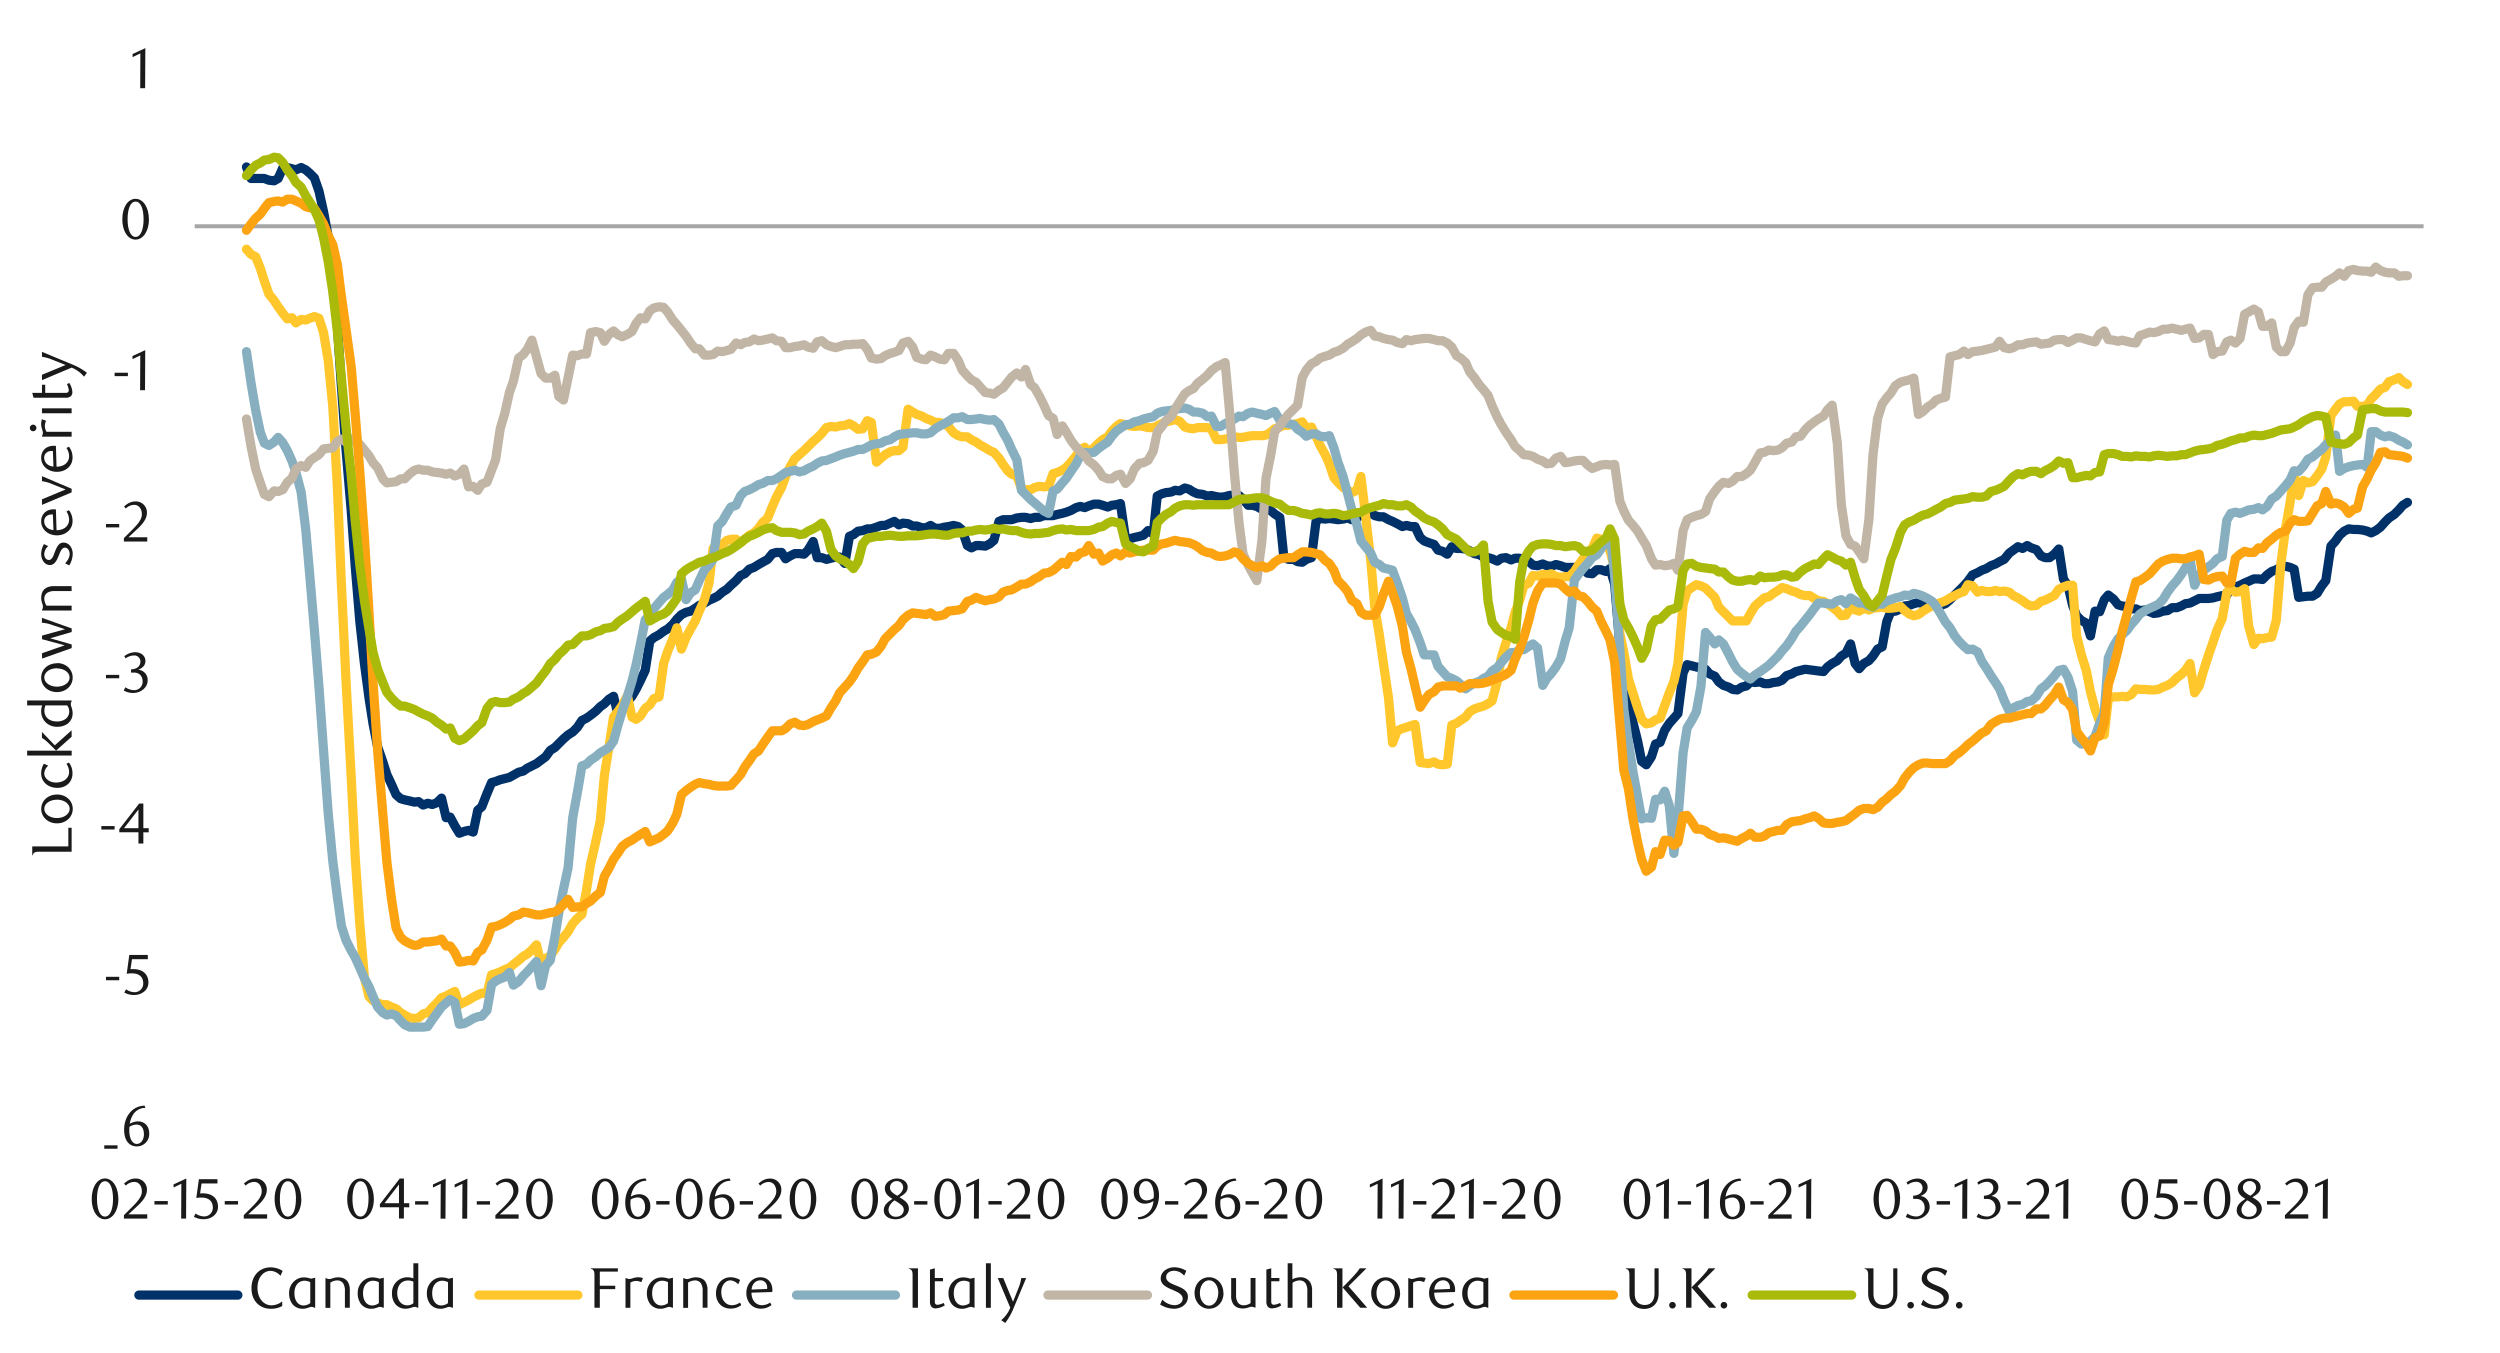 <svg id="_9" data-name="9" xmlns="http://www.w3.org/2000/svg" xmlns:xlink="http://www.w3.org/1999/xlink" viewBox="0 0 1460 790"><defs><clipPath id="clip-path"><rect x="18.28" y="-545.33" width="1431.36" height="1915.2" style="fill:none"/></clipPath></defs><g style="clip-path:url(#clip-path)"><line x1="113.71" y1="132.13" x2="1415.37" y2="132.13" style="fill:none;stroke:#a6a6a6;stroke-linejoin:round;stroke-width:2.352px"/><polyline points="143.94 97.52 146.63 104.24 149.32 104.24 152.01 104.24 154.36 104.24 157.05 105.25 160.07 105.58 162.43 104.24 165.11 98.19 167.8 97.85 170.49 98.53 172.84 99.2 175.87 97.85 178.55 99.2 180.91 101.21 183.59 103.9 186.28 111.63 188.97 123.72 191.66 138.17 194.34 161.36 197.03 190.25 199.38 225.53 202.07 262.49 205.1 298.11 207.45 330.7 210.14 362.96 212.82 387.49 215.51 407.64 217.87 422.76 220.55 436.2 223.58 444.94 225.93 452.33 228.62 458.05 231.31 464.09 233.99 466.44 236.34 467.12 239.37 467.79 242.06 468.46 244.41 468.13 247.1 470.14 249.78 469.13 252.47 469.81 255.16 468.8 257.85 466.11 260.54 477.53 262.89 477.2 265.58 482.24 268.26 486.61 270.95 485.6 273.64 484.93 276.33 485.93 279.02 473.17 281.37 471.15 284.39 463.42 287.08 457.04 289.43 456.37 292.12 455.36 294.81 454.69 297.5 454.01 299.85 452.67 302.87 450.99 305.56 450.32 307.91 448.64 310.6 447.29 313.29 445.95 315.98 443.93 318.67 441.92 321.35 438.22 324.04 436.54 326.39 434.19 329.08 431.5 331.77 429.15 334.46 427.47 337.14 424.78 339.83 420.75 342.52 419.4 344.87 417.73 347.9 415.37 350.58 412.69 352.94 411 355.63 408.32 358.31 406.64 361 417.73 363.35 413.69 366.38 409.66 369.06 406.64 371.42 402.61 374.11 397.23 376.79 391.52 379.48 374.38 381.83 372.37 384.86 370.69 387.55 368.67 389.9 367.32 392.92 364.64 395.27 361.61 397.96 358.93 400.65 357.58 403.34 356.91 406.02 355.23 408.38 353.55 411.4 352.2 414.09 350.52 416.44 349.52 419.13 348.17 421.82 345.82 424.5 344.14 426.86 341.79 429.88 339.1 432.57 336.08 434.92 335.07 437.61 332.38 440.3 331.37 442.99 329.69 445.34 328.35 448.36 326.67 451.05 323.31 453.4 322.64 456.43 322.64 458.78 326.33 461.46 324.65 464.15 323.31 466.84 323.31 469.53 323.64 471.88 321.29 474.9 316.25 477.26 325.66 479.94 325.66 482.63 326.67 485.32 326 488.01 325.32 490.36 325.32 493.38 329.02 496.07 313.23 498.43 312.22 501.11 310.2 503.8 309.87 506.49 308.86 508.84 308.86 511.87 307.85 514.55 306.85 516.9 306.85 519.93 305.5 522.28 304.49 524.97 306.51 527.32 305.5 530.35 305.84 533.03 307.18 535.38 307.18 538.41 308.19 540.76 308.19 543.45 306.85 546.14 308.52 548.83 308.52 551.51 307.85 553.87 307.52 556.89 306.85 559.58 307.52 561.93 309.53 564.95 318.61 567.3 319.95 569.99 318.61 572.35 318.61 575.37 318.94 578.06 317.6 580.41 315.58 583.43 304.49 585.78 303.49 588.47 303.49 590.83 303.49 593.85 302.48 596.54 302.14 598.89 302.14 601.91 302.81 604.26 302.14 606.95 302.14 609.64 301.13 612.33 301.13 615.02 301.13 617.37 300.46 620.39 299.79 622.75 299.12 625.43 298.11 628.46 296.43 630.81 295.76 633.5 296.43 635.85 295.42 638.87 294.41 641.56 294.41 643.91 295.08 646.94 296.09 649.29 295.08 651.98 294.75 654.33 294.08 657.35 314.91 660.04 314.57 662.39 313.9 665.42 313.23 667.77 312.56 670.46 309.87 673.48 311.88 675.83 289.71 678.52 288.37 680.87 287.69 683.9 287.36 686.25 286.35 688.94 286.69 691.96 285 694.31 285.68 697 287.36 699.35 288.37 702.38 288.7 705.07 289.71 707.42 289.37 710.44 290.05 712.79 290.38 715.48 290.05 717.83 289.37 720.86 289.04 723.54 289.37 725.9 291.39 728.92 295.08 731.27 295.08 733.96 295.76 736.99 297.44 739.34 297.77 742.02 298.11 744.38 300.13 747.4 302.14 749.75 325.32 752.44 326.67 755.47 326.67 757.82 328.01 760.5 328.35 762.86 326.67 765.88 325.66 768.57 304.49 770.92 302.81 773.95 303.15 776.3 302.81 778.99 303.15 781.34 303.49 784.36 303.15 787.05 302.48 789.4 303.49 792.42 302.14 794.78 301.13 797.47 299.79 800.49 299.45 802.84 301.13 805.53 301.81 807.88 301.81 810.9 303.49 813.26 304.49 815.95 305.84 818.97 307.52 821.32 306.85 824.01 307.52 826.36 307.52 829.38 313.9 831.74 315.92 834.42 316.93 837.45 317.93 839.8 321.29 842.49 321.96 845.18 323.64 847.87 319.28 850.55 320.29 852.9 320.29 855.93 320.62 858.28 321.63 860.97 323.31 863.99 323.98 866.35 325.32 869.03 325.66 871.38 326.33 874.41 327.68 876.76 326 879.45 325.66 882.47 327 884.83 326 887.51 326 889.87 327 892.89 328.01 895.24 330.03 897.93 330.37 900.95 329.36 903.3 330.37 905.99 330.7 908.68 329.69 911.37 330.37 914.06 331.37 916.41 331.37 919.43 331.37 921.78 331.04 924.47 332.05 927.16 334.73 929.85 335.07 932.54 332.72 934.89 332.72 937.91 333.73 940.26 332.05 942.95 341.12 945.98 376.73 948.33 397.56 951.02 407.31 953.71 422.09 956.39 432.85 958.75 444.61 961.43 446.62 964.46 441.92 966.81 434.52 969.5 433.52 972.18 426.46 974.87 422.43 977.56 419.4 979.91 416.72 982.94 392.86 985.29 388.16 987.98 388.83 990.66 389.5 993.35 390.17 996.04 390.85 998.39 393.53 1001.42 394.88 1003.77 398.24 1006.46 400.25 1009.48 401.26 1011.83 402.61 1014.52 402.94 1017.21 401.26 1019.9 400.59 1022.25 398.24 1024.94 398.57 1027.96 398.24 1030.31 399.25 1033 399.25 1035.69 398.57 1038.38 398.24 1040.73 397.23 1043.42 394.54 1046.44 393.53 1048.79 392.19 1051.48 391.52 1054.17 390.85 1056.86 391.18 1059.55 391.52 1061.9 391.85 1064.92 392.19 1067.27 389.5 1069.96 387.49 1072.98 385.81 1075.34 383.12 1078.03 381.44 1080.71 376.06 1083.4 387.49 1085.75 390.51 1088.44 387.49 1091.46 385.81 1093.82 383.12 1096.51 379.08 1099.19 377.74 1101.88 362.96 1104.23 357.25 1106.92 356.91 1109.94 355.56 1112.3 353.88 1114.98 353.55 1117.67 352.54 1120.36 351.87 1123.05 352.54 1125.74 352.54 1128.42 352.88 1130.78 353.88 1133.46 353.55 1136.15 352.54 1138.84 350.19 1141.53 347.5 1144.22 344.81 1146.9 342.13 1149.26 339.44 1151.94 335.74 1154.97 334.4 1157.32 333.05 1160.01 332.05 1162.7 330.37 1165.38 329.36 1167.74 328.01 1170.42 326.67 1173.45 322.97 1175.8 321.29 1178.49 319.28 1181.18 320.29 1183.87 318.61 1186.22 319.95 1189.24 320.96 1191.93 324.65 1194.28 325.66 1196.97 325.66 1199.66 323.64 1202.35 320.62 1205.03 338.09 1207.72 342.13 1210.41 353.55 1212.76 359.6 1215.45 362.29 1218.47 363.96 1220.83 371.36 1223.51 356.91 1226.2 357.25 1228.89 350.19 1231.24 347.5 1234.27 349.85 1236.95 353.21 1239.31 353.88 1241.99 354.22 1244.68 355.56 1247.37 355.56 1249.72 356.57 1252.74 356.24 1255.43 357.25 1257.79 358.25 1260.47 357.92 1263.16 356.91 1265.85 356.57 1268.54 354.89 1271.22 354.89 1273.91 353.88 1276.27 352.54 1278.95 352.2 1281.64 350.86 1284.33 349.52 1287.02 349.52 1289.7 349.52 1292.39 349.18 1294.74 348.51 1297.77 347.84 1300.46 347.5 1302.81 343.13 1305.5 342.8 1308.18 341.79 1310.87 340.44 1313.22 339.44 1316.25 338.09 1318.94 338.09 1321.29 338.43 1323.98 335.74 1326.66 333.73 1329.35 332.72 1332.04 331.04 1334.73 330.7 1337.42 331.37 1339.77 332.38 1342.46 348.85 1345.14 348.51 1347.83 348.17 1350.52 348.17 1353.21 346.49 1355.9 342.13 1358.25 339.1 1361.27 318.94 1363.96 315.92 1366.31 312.56 1369 310.2 1371.69 308.86 1374.38 309.2 1376.73 309.2 1379.75 309.53 1382.44 310.2 1384.79 311.21 1387.48 309.87 1390.17 307.85 1392.86 304.83 1395.21 302.48 1398.23 300.46 1400.92 297.77 1403.27 295.08 1405.96 293.4" style="fill:none;stroke:#003168;stroke-linecap:round;stroke-linejoin:round;stroke-width:5.376px"/><polyline points="143.94 145.56 146.63 148.59 149.32 149.93 152.01 156.65 154.36 164.04 157.05 171.77 160.07 175.47 162.43 179.16 165.11 182.86 167.8 186.22 170.49 185.55 172.84 188.57 175.87 186.56 178.55 186.89 180.91 185.88 183.59 184.88 186.28 185.88 188.97 194.28 191.66 210.41 194.34 237.29 197.03 284.67 199.38 341.12 202.07 397.56 205.1 453.68 207.45 500.72 210.14 539.69 212.82 570.94 215.51 582.03 217.87 584.38 220.55 585.73 223.58 586.73 225.93 586.73 228.62 588.08 231.31 589.09 233.99 591.44 236.34 592.78 239.37 594.46 242.06 594.8 244.41 594.46 247.1 592.11 249.78 591.44 252.47 588.41 255.16 585.73 257.85 582.7 260.54 581.69 262.89 580.35 265.58 579 268.26 586.73 270.95 585.39 273.64 584.04 276.33 582.37 279.02 581.02 281.37 580.01 284.39 580.35 287.08 569.26 289.43 568.59 292.12 567.58 294.81 566.24 297.5 565.23 299.85 563.21 302.87 560.86 305.56 558.51 307.91 557.16 310.6 554.81 313.29 551.79 315.98 562.88 318.67 559.85 321.35 558.17 324.04 554.48 326.39 550.45 329.08 547.42 331.77 544.06 334.46 539.36 337.14 536.33 339.83 533.98 342.52 519.87 344.87 504.75 347.9 491.64 350.58 479.21 352.94 453 355.63 436.2 358.31 418.73 361 415.37 363.35 412.01 366.38 406.3 369.06 418.73 371.42 420.08 374.11 418.06 376.79 413.69 379.48 411.68 381.83 407.98 384.86 406.97 387.55 387.49 389.9 380.43 392.92 373.04 395.27 366.65 397.96 379.08 400.65 372.37 403.34 367.32 406.02 362.62 408.38 356.91 411.4 350.19 414.09 340.44 416.44 320.29 419.13 319.28 421.82 317.93 424.5 315.58 426.86 314.91 429.88 314.91 432.57 316.93 434.92 314.91 437.61 312.56 440.3 311.21 442.99 308.52 445.34 305.17 448.36 302.48 451.05 295.76 453.4 290.38 456.43 284.67 458.78 278.29 461.46 272.57 464.15 267.87 466.84 265.52 469.53 263.17 471.88 260.81 474.9 257.79 477.26 255.77 479.94 253.09 482.63 249.72 485.32 249.05 488.01 249.39 490.36 248.72 493.38 248.38 496.07 247.37 498.43 248.72 501.11 250.73 503.8 250.4 506.49 245.69 508.84 246.7 511.87 269.88 514.55 267.53 516.9 265.52 519.93 263.84 522.28 263.17 524.97 263.17 527.32 261.15 530.35 238.97 533.03 240.65 535.38 242 538.41 243 540.76 244.35 543.45 245.36 546.14 246.7 548.83 246.7 551.51 247.71 553.87 249.05 556.89 252.75 559.58 254.43 561.93 255.1 564.95 255.1 567.3 256.78 569.99 258.13 572.35 259.81 575.37 261.49 578.06 263.17 580.41 264.17 583.43 267.53 585.78 271.23 588.47 274.93 590.83 276.94 593.85 277.95 596.54 285.34 598.89 286.01 601.91 286.01 604.26 284.67 606.95 284 609.64 284.33 612.33 284 615.02 276.61 617.37 275.93 620.39 274.59 622.75 272.91 625.43 269.88 628.46 266.19 630.81 262.49 633.5 261.15 635.85 264.17 638.87 261.49 641.56 258.8 643.91 256.78 646.94 255.1 649.29 251.74 651.98 249.05 654.33 247.37 657.35 248.04 660.04 248.72 662.39 249.05 665.42 248.72 667.77 249.05 670.46 249.72 673.48 249.72 675.83 248.72 678.52 247.37 680.87 246.37 683.9 245.69 686.25 245.02 688.94 246.03 691.96 249.39 694.31 250.06 697 250.4 699.35 249.72 702.38 249.72 705.07 249.72 707.42 250.4 710.44 256.78 712.79 256.78 715.48 256.44 717.83 255.77 720.86 255.1 723.54 255.44 725.9 255.44 728.92 254.76 731.27 254.43 733.96 254.43 736.99 254.43 739.34 254.09 742.02 252.41 744.38 250.4 747.4 249.39 749.75 248.38 752.44 248.38 755.47 247.71 757.82 247.37 760.5 246.37 762.86 250.06 765.88 249.39 768.57 254.76 770.92 260.14 773.95 265.52 776.3 270.89 778.99 278.96 781.34 281.64 784.36 284.67 787.05 286.35 789.4 287.69 792.42 286.35 794.78 278.29 797.47 301.13 800.49 326.67 802.84 354.56 805.53 370.69 807.88 387.15 810.9 407.64 813.26 433.85 815.95 426.8 818.97 425.45 821.32 424.78 824.01 423.77 826.36 423.1 829.38 445.28 831.74 445.61 834.42 445.95 837.45 444.94 839.8 446.29 842.49 446.62 845.18 446.29 847.87 423.44 850.55 422.43 852.9 420.75 855.93 418.73 858.28 415.71 860.97 414.03 863.99 413.02 866.35 412.35 869.03 411 871.38 409.32 874.41 397.9 876.76 384.13 879.45 375.39 882.47 366.65 884.83 357.58 887.51 350.52 889.87 342.13 892.89 340.44 895.24 336.08 897.93 336.41 900.95 335.4 903.3 335.74 905.99 335.07 908.68 336.75 911.37 337.08 914.06 336.75 916.41 336.75 919.43 333.73 921.78 330.03 924.47 326.33 927.16 322.64 929.85 320.29 932.54 314.24 934.89 314.91 937.91 318.27 940.26 321.63 942.95 332.05 945.98 370.01 948.33 381.1 951.02 396.56 953.71 404.96 956.39 413.36 958.75 420.08 961.43 422.76 964.46 422.09 966.81 420.41 969.5 419.4 972.18 412.01 974.87 404.62 977.56 397.9 979.91 387.49 982.94 352.88 985.29 345.15 987.98 343.13 990.66 341.45 993.35 342.13 996.04 343.47 998.39 345.82 1001.42 348.85 1003.77 354.56 1006.46 357.25 1009.48 360.27 1011.83 362.62 1014.52 362.62 1017.21 362.62 1019.9 362.62 1022.25 358.25 1024.94 353.88 1027.96 351.2 1030.31 349.18 1033 348.51 1035.69 346.49 1038.38 344.81 1040.73 343.13 1043.42 343.81 1046.44 345.15 1048.79 345.82 1051.48 347.17 1054.17 347.84 1056.86 347.84 1059.55 349.52 1061.9 350.86 1064.92 351.2 1067.27 352.54 1069.96 354.56 1072.98 356.91 1075.34 359.6 1078.03 359.26 1080.71 354.89 1083.4 356.24 1085.75 356.91 1088.44 355.23 1091.46 356.24 1093.82 355.23 1096.51 354.89 1099.19 354.56 1101.88 355.23 1104.23 355.23 1106.92 354.89 1109.94 354.22 1112.3 356.57 1114.98 358.59 1117.67 359.6 1120.36 358.93 1123.05 356.91 1125.74 355.23 1128.42 353.88 1130.78 352.88 1133.46 351.87 1136.15 350.86 1138.84 349.18 1141.53 347.84 1144.22 346.49 1146.9 345.49 1149.26 341.45 1151.94 342.13 1154.97 345.82 1157.32 344.81 1160.01 345.49 1162.7 345.49 1165.38 344.81 1167.74 345.49 1170.42 345.15 1173.45 345.82 1175.8 347.84 1178.49 349.18 1181.18 350.86 1183.87 352.88 1186.22 353.88 1189.24 353.55 1191.93 351.2 1194.28 350.52 1196.97 349.18 1199.66 347.84 1202.35 344.14 1205.03 342.8 1207.72 341.79 1210.41 341.79 1212.76 371.36 1215.45 382.11 1218.47 391.85 1220.83 403.95 1223.51 414.03 1226.2 421.76 1228.89 429.15 1231.24 407.98 1234.27 406.97 1236.95 406.97 1239.31 406.64 1241.99 406.97 1244.68 405.63 1247.37 402.27 1249.72 402.61 1252.74 402.61 1255.43 402.94 1257.79 402.94 1260.47 402.61 1263.16 401.26 1265.85 400.25 1268.54 398.57 1271.22 395.88 1273.91 393.87 1276.27 391.52 1278.95 387.49 1281.64 404.62 1284.33 400.59 1287.02 391.18 1289.7 382.78 1292.39 375.05 1294.74 368 1297.77 361.28 1300.46 345.82 1302.81 344.14 1305.5 345.82 1308.18 345.49 1310.87 343.81 1313.22 365.64 1316.25 376.4 1318.94 372.7 1321.29 373.04 1323.98 372.37 1326.66 372.03 1329.35 362.29 1332.04 329.02 1334.73 308.86 1337.42 293.4 1339.77 277.28 1342.46 289.37 1345.14 280.64 1347.83 281.98 1350.52 281.31 1353.21 277.95 1355.9 273.92 1358.25 266.86 1361.27 242.67 1363.96 238.97 1366.31 235.95 1369 234.6 1371.69 234.6 1374.38 234.27 1376.73 237.29 1379.75 237.29 1382.44 236.62 1384.79 232.93 1387.48 230.24 1390.17 227.21 1392.86 226.21 1395.21 222.84 1398.23 221.84 1400.92 220.49 1403.27 222.84 1405.96 224.53" style="fill:none;stroke:#ffc72c;stroke-linecap:round;stroke-linejoin:round;stroke-width:5.376px"/><polyline points="143.94 205.37 146.63 223.85 149.32 239.65 152.01 252.41 154.36 258.8 157.05 260.14 160.07 258.13 162.43 255.44 165.11 258.46 167.8 263.17 170.49 269.21 172.84 275.93 175.87 287.36 178.55 309.2 180.91 336.08 183.59 367.66 186.28 401.26 188.97 438.56 191.66 474.85 194.34 502.73 197.03 523.9 199.38 540.7 202.07 549.1 205.1 555.15 207.45 559.18 210.14 565.23 212.82 571.28 215.51 576.32 217.87 582.03 220.55 588.08 223.58 591.44 225.93 592.78 228.62 592.11 231.31 593.12 233.99 596.14 236.34 598.49 239.37 599.84 242.06 599.84 244.41 599.84 247.1 599.84 249.78 599.5 252.47 595.47 255.16 591.77 257.85 588.08 260.54 585.73 262.89 583.71 265.58 585.39 268.26 598.16 270.95 597.82 273.64 596.48 276.33 594.8 279.02 593.79 281.37 593.45 284.39 590.09 287.08 574.97 289.43 572.96 292.12 571.61 294.81 570.61 297.5 567.92 299.85 575.31 302.87 573.29 305.56 569.93 307.91 567.58 310.6 564.56 313.29 561.53 315.98 575.64 318.67 563.88 321.35 560.86 324.04 547.09 326.39 532.64 329.08 519.2 331.77 506.76 334.46 477.53 337.14 463.08 339.83 447.29 342.52 446.29 344.87 443.93 347.9 441.92 350.58 439.56 352.94 438.22 355.63 436.54 358.31 432.85 361 423.1 363.35 415.37 366.38 406.64 369.06 397.9 371.42 388.49 374.11 375.73 376.79 361.95 379.48 359.26 381.83 355.56 384.86 351.87 387.55 348.85 389.9 347.17 392.92 344.48 395.27 340.11 397.96 338.09 400.65 350.19 403.34 346.16 406.02 344.48 408.38 339.1 411.4 332.72 414.09 330.03 416.44 326.67 419.13 307.18 421.82 304.49 424.5 299.79 426.86 296.09 429.88 295.08 432.57 289.37 434.92 287.02 437.61 286.01 440.3 284.67 442.99 282.99 445.34 282.32 448.36 280.64 451.05 280.64 453.4 279.63 456.43 277.61 458.78 275.93 461.46 275.26 464.15 274.59 466.84 275.6 469.53 274.93 471.88 273.58 474.9 272.24 477.26 270.56 479.94 269.21 482.63 268.88 485.32 267.87 488.01 266.86 490.36 265.85 493.38 264.85 496.07 264.17 498.43 263.5 501.11 262.49 503.8 262.49 506.49 261.15 508.84 259.81 511.87 259.13 514.55 258.8 516.9 257.45 519.93 256.78 522.28 255.1 524.97 253.76 527.32 253.42 530.35 253.09 533.03 252.75 535.38 252.75 538.41 253.42 540.76 253.42 543.45 252.75 546.14 250.4 548.83 248.72 551.51 247.37 553.87 246.03 556.89 244.01 559.58 244.01 561.93 243.34 564.95 245.02 567.3 245.02 569.99 244.69 572.35 244.35 575.37 245.02 578.06 245.36 580.41 245.02 583.43 247.71 585.78 252.41 588.47 257.12 590.83 262.49 593.85 268.54 596.54 286.35 598.89 288.7 601.91 291.73 604.26 293.74 606.95 296.09 609.64 298.44 612.33 299.79 615.02 286.69 617.37 285.68 620.39 281.98 622.75 279.29 625.43 275.26 628.46 270.89 630.81 266.19 633.5 264.17 635.85 264.51 638.87 264.17 641.56 261.82 643.91 260.14 646.94 258.13 649.29 254.76 651.98 251.74 654.33 250.06 657.35 248.04 660.04 247.71 662.39 246.37 665.42 245.69 667.77 244.69 670.46 244.01 673.48 243.34 675.83 241.32 678.52 240.32 680.87 239.98 683.9 239.65 686.25 238.97 688.94 238.64 691.96 238.3 694.31 238.97 697 240.65 699.35 240.65 702.38 241.32 705.07 243.34 707.42 243 710.44 249.05 712.79 249.05 715.48 247.37 717.83 246.37 720.86 244.69 723.54 243 725.9 243.34 728.92 241.32 731.27 240.65 733.96 241.32 736.99 242 739.34 242.67 742.02 241.32 744.38 240.32 747.4 245.36 749.75 246.7 752.44 247.37 755.47 248.04 757.82 250.73 760.5 252.41 762.86 254.76 765.88 253.42 768.57 253.42 770.92 254.76 773.95 255.1 776.3 254.43 778.99 261.49 781.34 269.88 784.36 278.29 787.05 288.37 789.4 297.44 792.42 306.51 794.78 315.92 797.47 319.28 800.49 322.97 802.84 328.35 805.53 329.69 807.88 331.71 810.9 332.38 813.26 333.05 815.95 340.44 818.97 349.18 821.32 358.25 824.01 362.96 826.36 367.66 829.38 375.39 831.74 382.44 834.42 382.44 837.45 382.44 839.8 389.17 842.49 392.19 845.18 395.21 847.87 396.22 850.55 397.56 852.9 399.58 855.93 402.27 858.28 400.59 860.97 398.91 863.99 397.9 866.35 396.22 869.03 394.88 871.38 391.85 874.41 389.84 876.76 386.81 879.45 383.79 882.47 381.1 884.83 381.1 887.51 379.42 889.87 379.42 892.89 377.4 895.24 376.06 897.93 378.41 900.95 400.25 903.3 396.22 905.99 393.2 908.68 389.5 911.37 384.8 914.06 374.38 916.41 366.65 919.43 338.76 921.78 335.4 924.47 332.05 927.16 329.02 929.85 325.66 932.54 323.98 934.89 320.62 937.91 316.59 940.26 311.88 942.95 336.08 945.98 379.08 948.33 414.37 951.02 433.85 953.71 450.99 956.39 465.44 958.75 478.2 961.43 477.53 964.46 477.87 966.81 466.78 969.5 467.12 972.18 462.08 974.87 470.48 977.56 498.37 979.91 478.54 982.94 439.56 985.29 425.12 987.98 420.75 990.66 415.71 993.35 400.93 996.04 369.34 998.39 372.03 1001.42 376.06 1003.77 373.71 1006.46 376.06 1009.48 381.77 1011.83 386.48 1014.52 390.85 1017.21 393.2 1019.9 395.21 1022.25 396.56 1024.94 394.2 1027.96 392.19 1030.31 390.51 1033 388.49 1035.69 385.81 1038.38 383.12 1040.73 380.09 1043.42 377.07 1046.44 372.7 1048.79 368.67 1051.48 365.64 1054.17 362.29 1056.86 358.93 1059.55 355.23 1061.9 352.2 1064.92 352.2 1067.27 352.54 1069.96 352.88 1072.98 350.86 1075.34 350.19 1078.03 352.54 1080.71 349.18 1083.4 350.86 1085.75 352.2 1088.44 352.2 1091.46 353.88 1093.82 354.56 1096.51 352.54 1099.19 352.88 1101.88 350.86 1104.23 350.19 1106.92 349.18 1109.94 348.51 1112.3 347.5 1114.98 347.84 1117.67 346.49 1120.36 347.17 1123.05 348.17 1125.74 349.52 1128.42 351.2 1130.78 354.22 1133.46 358.59 1136.15 363.29 1138.84 366.65 1141.53 371.36 1144.22 374.72 1146.9 377.4 1149.26 379.42 1151.94 379.08 1154.97 380.76 1157.32 386.14 1160.01 390.17 1162.7 394.54 1165.38 398.57 1167.74 402.27 1170.42 408.99 1173.45 415.37 1175.8 413.36 1178.49 412.01 1181.18 411.34 1183.87 409.66 1186.22 409.32 1189.24 406.64 1191.93 402.27 1194.28 400.59 1196.97 397.9 1199.66 394.88 1202.35 391.52 1205.03 390.85 1207.72 395.55 1210.41 403.95 1212.76 432.17 1215.45 434.52 1218.47 434.19 1220.83 432.85 1223.51 430.16 1226.2 422.43 1228.89 416.05 1231.24 384.13 1234.27 377.4 1236.95 373.04 1239.31 370.69 1241.99 368.33 1244.68 364.64 1247.37 361.61 1249.72 358.59 1252.74 356.57 1255.43 355.23 1257.79 354.22 1260.47 352.88 1263.16 350.19 1265.85 345.82 1268.54 342.13 1271.22 339.1 1273.91 335.4 1276.27 331.71 1278.95 326.67 1281.64 341.79 1284.33 335.74 1287.02 333.05 1289.7 331.04 1292.39 329.02 1294.74 326.33 1297.77 324.99 1300.46 303.82 1302.81 299.79 1305.5 299.12 1308.18 299.79 1310.87 298.78 1313.22 297.77 1316.25 297.44 1318.94 296.43 1321.29 297.77 1323.98 295.76 1326.66 291.39 1329.35 289.71 1332.04 286.69 1334.73 283.66 1337.42 280.3 1339.77 274.93 1342.46 275.26 1345.14 272.24 1347.83 268.2 1350.52 266.86 1353.21 264.51 1355.9 262.49 1358.25 259.81 1361.27 256.78 1363.96 254.09 1366.31 275.26 1369 273.58 1371.69 272.57 1374.38 271.9 1376.73 271.56 1379.75 271.23 1382.44 272.91 1384.79 252.08 1387.48 252.08 1390.17 254.09 1392.86 255.1 1395.21 254.43 1398.23 255.44 1400.92 257.12 1403.27 258.13 1405.96 259.81" style="fill:none;stroke:#87afbf;stroke-linecap:round;stroke-linejoin:round;stroke-width:5.376px"/><polyline points="143.94 244.69 146.63 260.81 149.32 273.92 152.01 281.98 154.36 288.7 157.05 290.05 160.07 286.69 162.43 287.02 165.11 286.01 167.8 281.64 170.49 279.29 172.84 273.92 175.87 271.9 178.55 272.91 180.91 269.21 183.59 267.2 186.28 265.52 188.97 262.16 191.66 261.82 194.34 261.49 197.03 257.79 199.38 256.44 202.07 258.13 205.1 256.44 207.45 257.79 210.14 259.47 212.82 262.83 215.51 266.19 217.87 270.22 220.55 273.25 223.58 279.63 225.93 281.98 228.62 281.64 231.31 281.31 233.99 279.63 236.34 279.63 239.37 276.61 242.06 274.59 244.41 273.92 247.1 274.59 249.78 274.59 252.47 275.6 255.16 275.93 257.85 276.27 260.54 276.94 262.89 276.27 265.58 277.95 268.26 276.94 270.95 273.92 273.64 284.33 276.33 284 279.02 286.35 281.37 282.65 284.39 281.64 287.08 274.59 289.43 268.54 292.12 250.4 294.81 241.32 297.5 229.23 299.85 222.51 302.87 209.07 305.56 207.05 307.91 204.03 310.6 198.65 313.29 208.4 315.98 218.14 318.67 220.83 321.35 220.83 324.04 219.15 326.39 231.58 329.08 233.6 331.77 220.49 334.46 207.39 337.14 207.72 339.83 206.72 342.52 206.72 344.87 194.28 347.9 193.61 350.58 194.28 352.94 199.32 355.63 195.29 358.31 193.28 361 195.63 363.35 196.64 366.38 195.29 369.06 193.61 371.42 188.91 374.11 185.55 376.79 186.22 379.48 181.52 381.83 179.84 384.86 179.16 387.55 179.5 389.9 182.19 392.92 186.89 395.27 189.58 397.96 192.94 400.65 196.3 403.34 200.33 406.02 203.69 408.38 203.69 411.4 207.39 414.09 207.39 416.44 207.05 419.13 205.04 421.82 205.37 424.5 204.7 426.86 204.03 429.88 200.33 432.57 201.34 434.92 200 437.61 199.66 440.3 197.98 442.99 198.99 445.34 198.65 448.36 197.98 451.05 197.31 453.4 198.99 456.43 199.32 458.78 203.02 461.46 203.02 464.15 202.35 466.84 202.01 469.53 201.34 471.88 202.69 474.9 203.36 477.26 199.66 479.94 198.99 482.63 201.34 485.32 202.35 488.01 203.02 490.36 202.35 493.38 201.34 496.07 201.34 498.43 201 501.11 201 503.8 200.67 506.49 204.03 508.84 209.07 511.87 209.74 514.55 209.41 516.9 207.72 519.93 206.38 522.28 205.71 524.97 204.7 527.32 200.33 530.35 199.32 533.03 202.69 535.38 208.73 538.41 209.74 540.76 210.08 543.45 207.39 546.14 208.4 548.83 209.74 551.51 210.08 553.87 206.38 556.89 206.38 559.58 210.41 561.93 216.13 564.95 219.49 567.3 221.84 569.99 223.18 572.35 225.87 575.37 229.23 578.06 229.56 580.41 230.24 583.43 227.88 585.78 226.54 588.47 223.18 590.83 220.16 593.85 217.81 596.54 220.16 598.89 215.79 601.91 224.53 604.26 226.54 606.95 231.25 609.64 236.62 612.33 242.67 615.02 244.35 617.37 253.76 620.39 248.72 622.75 252.41 625.43 257.12 628.46 261.15 630.81 263.5 633.5 265.85 635.85 269.21 638.87 271.56 641.56 274.59 643.91 278.29 646.94 279.63 649.29 279.63 651.98 277.61 654.33 276.94 657.35 282.32 660.04 279.63 662.39 273.92 665.42 270.56 667.77 270.22 670.46 268.88 673.48 263.5 675.83 252.41 678.52 249.05 680.87 245.69 683.9 243.34 686.25 238.97 688.94 234.6 691.96 229.9 694.31 228.22 697 226.88 699.35 223.85 702.38 221.5 705.07 219.15 707.42 216.46 710.44 214.11 712.79 213.1 715.48 211.76 717.83 237.63 720.86 275.93 723.54 304.83 725.9 323.31 728.92 330.03 731.27 334.4 733.96 339.1 736.99 315.58 739.34 279.29 742.02 266.19 744.38 252.08 747.4 248.72 749.75 245.36 752.44 242 755.47 238.97 757.82 236.62 760.5 220.49 762.86 216.13 765.88 212.43 768.57 211.09 770.92 209.07 773.95 208.06 776.3 207.39 778.99 205.71 781.34 205.04 784.36 203.36 787.05 201 789.4 199.66 792.42 197.65 794.78 195.63 797.47 193.95 800.49 192.94 802.84 196.3 805.53 196.64 807.88 197.65 810.9 198.32 813.26 198.65 815.95 200 818.97 200.67 821.32 198.32 824.01 198.99 826.36 198.32 829.38 197.98 831.74 197.65 834.42 197.65 837.45 198.32 839.8 198.99 842.49 198.99 845.18 200.33 847.87 202.69 850.55 207.72 852.9 209.07 855.93 211.76 858.28 217.13 860.97 220.49 863.99 224.86 866.35 227.55 869.03 230.91 871.38 236.96 874.41 243.68 876.76 248.04 879.45 252.41 882.47 256.78 884.83 260.81 887.51 263.17 889.87 265.52 892.89 265.85 895.24 266.52 897.93 268.2 900.95 269.21 903.3 270.89 905.99 270.56 908.68 267.53 911.37 266.52 914.06 270.22 916.41 269.88 919.43 269.21 921.78 268.88 924.47 268.88 927.16 271.56 929.85 273.58 932.54 272.57 934.89 271.56 937.91 271.23 940.26 271.56 942.95 271.23 945.98 292.73 948.33 298.44 951.02 303.82 953.71 306.85 956.39 310.2 958.75 314.24 961.43 318.61 964.46 326.33 966.81 330.03 969.5 329.69 972.18 330.37 974.87 330.03 977.56 329.02 979.91 333.05 982.94 309.87 985.29 303.49 987.98 302.14 990.66 301.13 993.35 300.46 996.04 298.78 998.39 291.39 1001.42 287.02 1003.77 284 1006.46 281.64 1009.48 282.32 1011.83 280.97 1014.52 278.29 1017.21 278.29 1019.9 276.61 1022.25 274.59 1024.94 269.88 1027.96 264.51 1030.31 264.17 1033 262.83 1035.69 263.17 1038.38 262.83 1040.73 261.49 1043.42 258.8 1046.44 258.13 1048.79 255.1 1051.48 254.76 1054.17 251.07 1056.86 248.38 1059.55 246.37 1061.9 244.69 1064.92 243 1067.27 239.31 1069.96 236.62 1072.98 258.8 1075.34 294.75 1078.03 312.89 1080.71 317.93 1083.4 318.94 1085.75 322.3 1088.44 326.33 1091.46 303.15 1093.82 265.52 1096.51 244.35 1099.19 235.95 1101.88 232.25 1104.23 229.56 1106.92 225.2 1109.94 223.18 1112.3 222.51 1114.98 221.84 1117.67 220.83 1120.36 242 1123.05 240.32 1125.74 237.63 1128.42 235.95 1130.78 233.6 1133.46 232.59 1136.15 231.92 1138.84 208.4 1141.53 207.72 1144.22 207.05 1146.9 205.04 1149.26 207.05 1151.94 205.37 1154.97 205.04 1157.32 204.7 1160.01 204.03 1162.7 203.36 1165.38 202.69 1167.74 199.32 1170.42 203.02 1173.45 203.69 1175.8 203.02 1178.49 201.34 1181.18 201.34 1183.87 200.33 1186.22 200 1189.24 199.66 1191.93 201 1194.28 200.67 1196.97 200.33 1199.66 198.65 1202.35 198.32 1205.03 198.32 1207.72 200 1210.41 198.65 1212.76 197.31 1215.45 197.31 1218.47 198.32 1220.83 198.99 1223.51 199.66 1226.2 194.96 1228.89 193.28 1231.24 198.32 1234.27 198.65 1236.95 199.32 1239.31 198.65 1241.99 199.32 1244.68 200 1247.37 200.33 1249.72 195.97 1252.74 194.96 1255.43 193.95 1257.79 194.28 1260.47 193.61 1263.16 192.27 1265.85 192.27 1268.54 191.6 1271.22 192.27 1273.91 192.94 1276.27 192.27 1278.95 191.6 1281.64 197.65 1284.33 197.31 1287.02 195.29 1289.7 195.29 1292.39 207.05 1294.74 205.37 1297.77 205.04 1300.46 199.66 1302.81 198.65 1305.5 200.33 1308.18 197.65 1310.87 183.53 1313.22 182.19 1316.25 180.51 1318.94 182.19 1321.29 190.59 1323.98 190.59 1326.66 188.57 1329.35 202.69 1332.04 205.37 1334.73 205.37 1337.42 200.33 1339.77 191.26 1342.46 187.56 1345.14 188.24 1347.83 172.11 1350.52 168.08 1353.21 167.74 1355.9 167.74 1358.25 164.72 1361.27 163.04 1363.96 161.36 1366.31 159.34 1369 161.36 1371.69 158 1374.38 157.32 1376.73 158 1379.75 158.33 1382.44 158.33 1384.79 159 1387.48 155.98 1390.17 158 1392.86 159 1395.21 159.34 1398.23 159.34 1400.92 161.36 1403.27 161.02 1405.96 161.02" style="fill:none;stroke:#c1b5a5;stroke-linecap:round;stroke-linejoin:round;stroke-width:5.376px"/><polyline points="143.94 134.48 146.63 130.78 149.32 127.42 152.01 125.07 154.36 121.71 157.05 118.35 160.07 117.68 162.43 117.34 165.11 118.01 167.8 116.33 170.49 116.33 172.84 117.34 175.87 118.69 178.55 120.7 180.91 121.37 183.59 121.71 186.28 126.08 188.97 130.78 191.66 137.5 194.34 142.88 197.03 154.64 199.38 173.12 202.07 192.27 205.1 214.11 207.45 242 210.14 275.6 212.82 313.9 215.51 357.92 217.87 398.57 220.55 438.56 223.58 475.52 225.93 503.4 228.62 524.91 231.31 542.04 233.99 547.42 236.34 549.44 239.37 551.12 242.06 552.13 244.41 551.79 247.1 550.11 249.78 550.11 252.47 549.77 255.16 549.44 257.85 548.43 260.54 552.46 262.89 552.46 265.58 556.16 268.26 561.87 270.95 561.53 273.64 560.86 276.33 561.2 279.02 556.16 281.37 554.81 284.39 549.1 287.08 541.37 289.43 541.04 292.12 540.03 294.81 538.68 297.5 537 299.85 534.99 302.87 534.32 305.56 532.64 307.91 532.97 310.6 533.64 313.29 534.32 315.98 534.32 318.67 533.64 321.35 532.97 324.04 532.64 326.39 530.96 329.08 528.27 331.77 525.25 334.46 529.95 337.14 529.61 339.83 529.61 342.52 527.6 344.87 526.25 347.9 523.23 350.58 521.21 352.94 511.81 355.63 507.1 358.31 501.73 361 498.03 363.35 494.33 366.38 491.98 369.06 490.64 371.42 488.96 374.11 487.28 376.79 485.6 379.48 491.64 381.83 490.64 384.86 489.29 387.55 487.28 389.9 485.26 392.92 480.56 395.27 475.52 397.96 464.09 400.65 461.74 403.34 459.73 406.02 458.05 408.38 457.04 411.4 457.71 414.09 458.05 416.44 458.72 419.13 459.05 421.82 459.05 424.5 459.05 426.86 458.72 429.88 455.36 432.57 452.33 434.92 447.96 437.61 444.27 440.3 440.24 442.99 438.56 445.34 434.86 448.36 430.49 451.05 426.8 453.4 426.8 456.43 426.8 458.78 425.45 461.46 422.76 464.15 421.76 466.84 423.44 469.53 423.77 471.88 423.1 474.9 421.42 477.26 420.41 479.94 419.4 482.63 418.06 485.32 413.36 488.01 409.32 490.36 404.62 493.38 401.26 496.07 398.24 498.43 394.88 501.11 390.17 503.8 386.48 506.49 382.44 508.84 382.11 511.87 380.76 514.55 377.4 516.9 373.04 519.93 370.01 522.28 367.66 524.97 365.31 527.32 361.95 530.35 359.26 533.03 357.92 535.38 358.25 538.41 358.59 540.76 358.93 543.45 357.92 546.14 359.93 548.83 359.6 551.51 358.93 553.87 356.91 556.89 356.57 559.58 356.24 561.93 355.56 564.95 351.2 567.3 350.52 569.99 348.85 572.35 349.85 575.37 350.86 578.06 350.19 580.41 349.85 583.43 348.51 585.78 345.82 588.47 344.81 590.83 344.48 593.85 342.8 596.54 341.12 598.89 341.12 601.91 339.77 604.26 338.09 606.95 336.75 609.64 334.73 612.33 334.4 615.02 333.05 617.37 331.04 620.39 328.35 622.75 329.69 625.43 324.99 628.46 325.32 630.81 322.97 633.5 322.3 635.85 318.61 638.87 323.64 641.56 322.97 643.91 327.68 646.94 326 649.29 323.98 651.98 322.97 654.33 324.65 657.35 322.3 660.04 322.97 662.39 322.3 665.42 321.63 667.77 321.29 670.46 321.29 673.48 321.29 675.83 318.94 678.52 317.6 680.87 317.26 683.9 316.25 686.25 315.58 688.94 316.25 691.96 316.59 694.31 316.93 697 317.93 699.35 319.28 702.38 321.63 705.07 322.64 707.42 322.97 710.44 324.65 712.79 324.99 715.48 324.65 717.83 323.98 720.86 322.3 723.54 323.31 725.9 326.33 728.92 329.02 731.27 330.37 733.96 331.37 736.99 330.37 739.34 331.71 742.02 330.7 744.38 328.35 747.4 326.33 749.75 326 752.44 325.66 755.47 325.66 757.82 323.98 760.5 322.3 762.86 322.3 765.88 322.64 768.57 323.31 770.92 323.98 773.95 327.34 776.3 329.02 778.99 333.05 781.34 339.1 784.36 342.13 787.05 345.49 789.4 350.52 792.42 352.54 794.78 357.58 797.47 359.26 800.49 359.26 802.84 359.26 805.53 354.22 807.88 347.17 810.9 339.44 813.26 346.16 815.95 353.88 818.97 365.64 821.32 380.76 824.01 390.51 826.36 400.59 829.38 413.02 831.74 409.32 834.42 405.63 837.45 403.95 839.8 401.26 842.49 400.59 845.18 400.59 847.87 400.59 850.55 400.59 852.9 401.93 855.93 400.59 858.28 399.25 860.97 399.25 863.99 399.25 866.35 398.91 869.03 398.24 871.38 397.23 874.41 395.88 876.76 395.21 879.45 393.87 882.47 391.52 884.83 384.8 887.51 379.08 889.87 372.37 892.89 361.95 895.24 352.2 897.93 345.15 900.95 340.44 903.3 340.44 905.99 340.44 908.68 340.44 911.37 341.12 914.06 343.81 916.41 345.82 919.43 345.15 921.78 347.84 924.47 348.51 927.16 351.2 929.85 354.56 932.54 356.91 934.89 362.62 937.91 368.67 940.26 373.71 942.95 386.81 945.98 422.43 948.33 449.98 951.02 460.73 953.71 478.54 956.39 491.98 958.75 502.06 961.43 508.78 964.46 506.43 966.81 497.36 969.5 499.04 972.18 490.64 974.87 490.97 977.56 493.66 979.91 491.98 982.94 476.52 985.29 476.19 987.98 479.88 990.66 484.25 993.35 484.25 996.04 485.26 998.39 487.28 1001.42 488.29 1003.77 489.63 1006.46 489.29 1009.48 489.96 1011.83 490.64 1014.52 491.31 1017.21 489.63 1019.9 488.29 1022.25 486.61 1024.94 488.96 1027.96 488.96 1030.31 488.29 1033 486.27 1035.69 485.6 1038.38 484.93 1040.73 484.93 1043.42 481.56 1046.44 479.88 1048.79 479.55 1051.48 479.21 1054.17 478.2 1056.86 477.53 1059.55 476.52 1061.9 477.87 1064.92 480.56 1067.27 480.89 1069.96 480.89 1072.98 480.22 1075.34 479.88 1078.03 479.21 1080.71 477.2 1083.4 475.18 1085.75 473.17 1088.44 472.16 1091.46 472.16 1093.82 472.83 1096.51 471.49 1099.19 468.46 1101.88 466.44 1104.23 464.09 1106.92 462.08 1109.94 458.72 1112.3 454.35 1114.98 450.99 1117.67 448.3 1120.36 446.62 1123.05 445.61 1125.74 445.61 1128.42 445.95 1130.78 445.95 1133.46 445.95 1136.15 445.95 1138.84 444.27 1141.53 441.25 1144.22 439.56 1146.9 437.21 1149.26 434.86 1151.94 432.85 1154.97 430.16 1157.32 428.14 1160.01 426.8 1162.7 423.1 1165.38 421.42 1167.74 420.08 1170.42 419.4 1173.45 419.4 1175.8 418.73 1178.49 418.06 1181.18 417.39 1183.87 416.72 1186.22 416.72 1189.24 414.03 1191.93 414.03 1194.28 412.01 1196.97 408.65 1199.66 405.63 1202.35 401.26 1205.03 408.65 1207.72 410.33 1210.41 414.37 1212.76 427.13 1215.45 430.83 1218.47 434.52 1220.83 438.56 1223.51 430.83 1226.2 429.82 1228.89 422.09 1231.24 399.92 1234.27 389.84 1236.95 379.42 1239.31 369 1241.99 359.26 1244.68 349.18 1247.37 339.77 1249.72 339.1 1252.74 337.08 1255.43 335.07 1257.79 332.38 1260.47 329.36 1263.16 327.68 1265.85 326.67 1268.54 326 1271.22 326 1273.91 326.33 1276.27 326.33 1278.95 325.32 1281.64 324.65 1284.33 323.64 1287.02 338.43 1289.7 338.76 1292.39 337.42 1294.74 336.75 1297.77 336.41 1300.46 340.44 1302.81 340.44 1305.5 326 1308.18 323.64 1310.87 321.96 1313.22 322.64 1316.25 322.64 1318.94 319.95 1321.29 320.29 1323.98 316.93 1326.66 314.91 1329.35 312.56 1332.04 310.88 1334.73 310.2 1337.42 305.5 1339.77 303.49 1342.46 304.49 1345.14 304.49 1347.83 304.16 1350.52 299.79 1353.21 295.42 1355.9 294.08 1358.25 287.02 1361.27 294.41 1363.96 293.74 1366.31 294.41 1369 296.09 1371.69 299.79 1374.38 297.44 1376.73 296.76 1379.75 284.33 1382.44 279.63 1384.79 274.59 1387.48 270.22 1390.17 264.17 1392.86 263.84 1395.21 265.52 1398.23 265.85 1400.92 266.19 1403.27 266.52 1405.96 267.53" style="fill:none;stroke:#fca311;stroke-linecap:round;stroke-linejoin:round;stroke-width:5.376px"/><polyline points="143.94 102.56 146.63 99.2 149.32 96.51 152.01 95.17 154.36 93.48 157.05 93.15 160.07 91.81 162.43 92.14 165.11 94.83 167.8 99.2 170.49 102.56 172.84 106.59 175.87 109.28 178.55 114.32 180.91 118.01 183.59 122.38 186.28 128.43 188.97 138.84 191.66 152.62 194.34 170.43 197.03 193.61 199.38 220.83 202.07 249.39 205.1 277.61 207.45 304.16 210.14 330.03 212.82 350.86 215.51 367.32 217.87 381.1 220.55 390.85 223.58 398.57 225.93 404.29 228.62 407.64 231.31 410.33 233.99 412.35 236.34 412.35 239.37 413.36 242.06 414.37 244.41 415.71 247.1 417.05 249.78 418.06 252.47 419.4 255.16 421.76 257.85 423.44 260.54 425.79 262.89 425.12 265.58 431.17 268.26 432.51 270.95 431.5 273.64 429.15 276.33 426.8 279.02 423.77 281.37 422.09 284.39 413.69 287.08 410.33 289.43 409.66 292.12 410.33 294.81 410.33 297.5 410 299.85 408.32 302.87 406.97 305.56 404.96 307.91 403.61 310.6 401.26 313.29 398.91 315.98 395.21 318.67 391.85 321.35 387.49 324.04 385.13 326.39 382.11 329.08 379.76 331.77 376.73 334.46 376.4 337.14 373.71 339.83 371.36 342.52 371.36 344.87 370.69 347.9 369 350.58 368.33 352.94 366.99 355.63 366.65 358.31 365.98 361 363.29 363.35 361.61 366.38 359.6 369.06 357.25 371.42 355.23 374.11 353.21 376.79 351.2 379.48 362.62 381.83 361.28 384.86 359.6 387.55 358.59 389.9 356.91 392.92 352.88 395.27 349.52 397.96 335.07 400.65 332.72 403.34 331.04 406.02 329.69 408.38 328.35 411.4 327.68 414.09 326.33 416.44 325.66 419.13 324.65 421.82 323.31 424.5 322.3 426.86 320.96 429.88 318.94 432.57 316.93 434.92 314.91 437.61 313.23 440.3 312.22 442.99 310.88 445.34 309.53 448.36 308.52 451.05 308.19 453.4 309.87 456.43 310.88 458.78 310.88 461.46 310.88 464.15 311.21 466.84 312.22 469.53 311.88 471.88 310.2 474.9 308.86 477.26 307.52 479.94 305.5 482.63 310.2 485.32 320.96 488.01 324.65 490.36 326.33 493.38 327.68 496.07 329.69 498.43 332.05 501.11 328.01 503.8 317.6 506.49 314.57 508.84 313.9 511.87 313.23 514.55 313.23 516.9 312.89 519.93 312.56 522.28 312.89 524.97 313.23 527.32 313.23 530.35 312.89 533.03 312.89 535.38 312.89 538.41 312.56 540.76 312.22 543.45 311.88 546.14 311.88 548.83 312.22 551.51 312.56 553.87 312.56 556.89 311.55 559.58 311.21 561.93 311.21 564.95 310.2 567.3 310.2 569.99 309.53 572.35 309.2 575.37 309.53 578.06 309.2 580.41 308.52 583.43 309.2 585.78 308.86 588.47 309.53 590.83 309.87 593.85 309.87 596.54 310.88 598.89 311.55 601.91 311.88 604.26 311.55 606.95 311.55 609.64 311.21 612.33 310.88 615.02 309.87 617.37 309.2 620.39 308.86 622.75 309.53 625.43 309.2 628.46 309.87 630.81 309.87 633.5 309.87 635.85 309.87 638.87 309.2 641.56 307.85 643.91 307.52 646.94 305.5 649.29 304.49 651.98 305.17 654.33 305.5 657.35 317.6 660.04 319.28 662.39 320.29 665.42 321.96 667.77 322.3 670.46 320.29 673.48 318.94 675.83 305.17 678.52 302.48 680.87 300.46 683.9 298.78 686.25 296.76 688.94 295.42 691.96 294.75 694.31 294.75 697 295.08 699.35 294.75 702.38 294.75 705.07 294.75 707.42 294.75 710.44 294.75 712.79 294.75 715.48 294.75 717.83 294.75 720.86 293.07 723.54 291.73 725.9 291.39 728.92 291.39 731.27 291.05 733.96 290.72 736.99 290.72 739.34 291.39 742.02 292.73 744.38 293.74 747.4 294.41 749.75 296.43 752.44 298.11 755.47 298.11 757.82 298.78 760.5 299.79 762.86 300.13 765.88 300.8 768.57 299.79 770.92 299.45 773.95 300.13 776.3 300.13 778.99 299.79 781.34 300.13 784.36 301.13 787.05 300.8 789.4 300.13 792.42 299.45 794.78 299.12 797.47 297.44 800.49 296.43 802.84 295.76 805.53 295.08 807.88 294.08 810.9 294.75 813.26 294.75 815.95 295.42 818.97 295.42 821.32 294.75 824.01 296.09 826.36 298.44 829.38 300.46 831.74 302.48 834.42 303.82 837.45 304.83 839.8 306.51 842.49 308.86 845.18 312.22 847.87 313.56 850.55 314.91 852.9 317.26 855.93 320.29 858.28 322.3 860.97 322.3 863.99 320.96 866.35 318.27 869.03 351.2 871.38 363.29 874.41 367.66 876.76 369.34 879.45 371.02 882.47 371.69 884.83 373.37 887.51 339.77 889.87 327 892.89 321.63 895.24 318.94 897.93 317.93 900.95 317.6 903.3 317.6 905.99 317.93 908.68 318.61 911.37 318.61 914.06 319.28 916.41 318.94 919.43 318.61 921.78 319.28 924.47 321.96 927.16 321.96 929.85 321.29 932.54 318.94 934.89 316.59 937.91 314.24 940.26 308.86 942.95 314.91 945.98 352.54 948.33 361.95 951.02 366.65 953.71 372.03 956.39 378.08 958.75 384.46 961.43 379.42 964.46 365.31 966.81 361.95 969.5 361.61 972.18 358.93 974.87 356.24 977.56 355.56 979.91 354.22 982.94 333.05 985.29 329.36 987.98 329.02 990.66 330.7 993.35 331.37 996.04 331.71 998.39 332.05 1001.42 332.38 1003.77 334.06 1006.46 334.06 1009.48 337.08 1011.83 338.76 1014.52 339.44 1017.21 339.44 1019.9 338.76 1022.25 338.43 1024.94 339.1 1027.96 336.41 1030.31 337.42 1033 337.08 1035.69 337.08 1038.38 336.75 1040.73 335.74 1043.42 335.74 1046.44 337.08 1048.79 336.75 1051.48 334.06 1054.17 332.05 1056.86 330.7 1059.55 329.36 1061.9 329.69 1064.92 326.33 1067.27 323.98 1069.96 325.32 1072.98 327 1075.34 327.68 1078.03 330.03 1080.71 328.35 1083.4 337.42 1085.75 344.14 1088.44 347.84 1091.46 352.88 1093.82 354.22 1096.51 350.86 1099.19 347.5 1101.88 336.41 1104.23 327 1106.92 320.29 1109.94 310.88 1112.3 306.51 1114.98 304.83 1117.67 303.82 1120.36 302.14 1123.05 300.8 1125.74 300.13 1128.42 298.78 1130.78 297.44 1133.46 296.09 1136.15 294.08 1138.84 293.4 1141.53 292.06 1144.22 291.73 1146.9 291.39 1149.26 291.05 1151.94 290.05 1154.97 290.38 1157.32 290.38 1160.01 289.71 1162.7 287.02 1165.38 286.35 1167.74 285.34 1170.42 284 1173.45 280.64 1175.8 278.29 1178.49 276.61 1181.18 277.28 1183.87 275.93 1186.22 275.26 1189.24 275.26 1191.93 276.61 1194.28 274.93 1196.97 273.58 1199.66 271.9 1202.35 269.21 1205.03 270.56 1207.72 270.22 1210.41 278.96 1212.76 278.96 1215.45 278.29 1218.47 277.61 1220.83 277.95 1223.51 275.93 1226.2 275.6 1228.89 265.52 1231.24 264.85 1234.27 264.85 1236.95 265.52 1239.31 266.52 1241.99 266.52 1244.68 266.86 1247.37 266.19 1249.72 266.52 1252.74 266.52 1255.43 266.86 1257.79 266.19 1260.47 265.85 1263.16 266.19 1265.85 266.52 1268.54 266.19 1271.22 266.19 1273.91 265.52 1276.27 265.52 1278.95 264.51 1281.64 263.5 1284.33 262.83 1287.02 262.49 1289.7 262.16 1292.39 261.49 1294.74 260.14 1297.77 259.47 1300.46 258.46 1302.81 257.45 1305.5 256.78 1308.18 255.77 1310.87 255.77 1313.22 254.76 1316.25 254.09 1318.94 254.43 1321.29 254.43 1323.98 253.76 1326.66 253.09 1329.35 252.08 1332.04 251.07 1334.73 250.73 1337.42 250.4 1339.77 249.39 1342.46 248.04 1345.14 246.03 1347.83 244.69 1350.52 243.34 1353.21 242.67 1355.9 243 1358.25 243.68 1361.27 258.13 1363.96 258.8 1366.31 259.13 1369 259.47 1371.69 258.46 1374.38 255.77 1376.73 254.09 1379.75 239.31 1382.44 238.97 1384.79 238.64 1387.48 238.64 1390.17 239.98 1392.86 240.65 1395.21 240.65 1398.23 240.65 1400.92 240.65 1403.27 240.65 1405.96 240.99" style="fill:none;stroke:#aaba0a;stroke-linecap:round;stroke-linejoin:round;stroke-width:5.376px"/></g><path d="M75.64,658a8.28,8.28,0,0,1,4.14-1.23c2.5,0,4.27,1.9,4.27,5.71,0,3.4-2,5.57-4.14,5.57-1.5,0-2.8-1-3.64-3.14a14.35,14.35,0,0,1-.76-4.94A12.87,12.87,0,0,1,75.64,658Zm8.85-12.28c-6.75,0-12,5.91-12,14,0,6.78,3.3,9.78,7.41,9.78a7.21,7.21,0,0,0,7.24-7.61c0-4.44-2.9-7-6.41-7a9.92,9.92,0,0,0-4.94,1.4,13.07,13.07,0,0,1,1.41-4.4A8.43,8.43,0,0,1,84.89,647ZM68.63,670.86v-2H60.89v2Z" style="fill:#1a1a1a"/><path d="M86.29,557.68H75.51L74,568.7a18,18,0,0,1,2.91-.27c3.23,0,6.74,1.17,6.74,5.94a5,5,0,0,1-4.88,5.07,8.83,8.83,0,0,1-5.17-1.7l-1,1.9a11.47,11.47,0,0,0,5.7,1.44c4.44,0,8.38-2.84,8.38-7.31,0-3.47-1.93-7.81-9-7.81-.47,0-1,0-1.47.06l.87-5.84h9.28ZM69.63,572.47v-2H61.89v2Z" style="fill:#1a1a1a"/><path d="M80.85,483.68H72.4l8.45-10.95Zm6,2.4v-2.4H83.72V469.26H81.28l-11.61,15v1.8H80.85v6.58h2.87v-6.58Zm-19.93-1.64v-2H59.18v2Z" style="fill:#1a1a1a"/><path d="M80.68,391.11c2.37-.87,4.24-2.4,4.24-5.1,0-3-2.47-5.11-6.11-5.11a10.67,10.67,0,0,0-6.24,2.33l.8,1.27a8.26,8.26,0,0,1,4.87-1.7A3.53,3.53,0,0,1,82,386.27c0,3-2.27,4.54-5.48,4.64v1.87h1.77c2.81,0,5,1.8,5,5.28a4.88,4.88,0,0,1-4.84,5,9,9,0,0,1-5.21-1.7l-1,1.9a11,11,0,0,0,5.54,1.44c4.41,0,8.45-3.17,8.45-7.25A6,6,0,0,0,80.68,391.11Zm-11.05,5v-2H61.89v2Z" style="fill:#1a1a1a"/><path d="M86,316.24v-2.47H75l5.27-4.91c2-1.9,5.54-5.27,5.54-9.38a6.44,6.44,0,0,0-6.6-6.64c-2.61,0-4.58,1-6.75,2.94l1,1.2a7.14,7.14,0,0,1,4.94-2.14c2.74,0,4.44,2.37,4.44,5.58,0,2.94-2.4,5.81-6.07,9.44l-4.41,4.38v2ZM69.63,308v-2H61.89v2Z" style="fill:#1a1a1a"/><path d="M84.69,227.88l.13-23.4-7.44,3.44v1.8l4.54-2.17-.1,20.33Zm-10-8.21v-2H66.93v2Z" style="fill:#1a1a1a"/><path d="M83.85,128.11c0,5.77-1.6,10.25-4.67,10.25s-4.67-4.48-4.67-10.32,1.56-10.31,4.67-10.31S83.85,122.2,83.85,128.11Zm3.11,0c0-7-3.31-12-7.81-12s-7.72,5-7.72,12,3.31,11.82,7.72,11.82S87,135,87,128.08Z" style="fill:#1a1a1a"/><polygon points="84.75 51.5 84.89 28.1 77.44 31.54 77.44 33.34 81.98 31.17 81.88 51.5 84.75 51.5" style="fill:#1a1a1a"/><path d="M1359.38,711.65l.13-23.4-7.44,3.44v1.8l4.54-2.17-.1,20.33Zm-11.35,0v-2.47h-11l5.27-4.91c2-1.9,5.55-5.27,5.55-9.38a6.45,6.45,0,0,0-6.61-6.64c-2.61,0-4.58,1-6.75,2.94l1,1.2a7.16,7.16,0,0,1,4.94-2.14c2.74,0,4.44,2.37,4.44,5.58,0,2.93-2.4,5.8-6.07,9.44l-4.41,4.38v2Zm-16.36-8.21v-2h-7.74v2ZM1312.48,701a25.78,25.78,0,0,1,4,2.7,3.67,3.67,0,0,1,1.44,2.74c0,2.17-1.57,4.14-4.51,4.14a4.07,4.07,0,0,1-4.4-4.14C1309,704.37,1310.68,702.34,1312.48,701Zm1.63-2.7-.53-.3c-1.77-1.07-3.7-2.27-3.7-4.38a3.6,3.6,0,0,1,1.16-2.8,3.81,3.81,0,0,1,2.77-1.07,3.66,3.66,0,0,1,2.94,1.37,3.85,3.85,0,0,1,.8,2.34C1317.55,695.46,1315.88,697.33,1314.11,698.3Zm-2.8,1.83c-1.84,1.3-5.07,3.07-5.07,6.71,0,3.47,3.2,5.21,6.91,5.21,4.37,0,7.74-2.84,7.74-6.14s-2.54-4.88-4.84-6.34l-.67-.41c2.61-1.5,4.81-3,4.81-5.84,0-3.1-2.8-5.07-6.34-5.07s-7,2.54-7,5.71C1306.87,697.43,1309.41,698.93,1311.31,700.13Zm-11.88.1c0,5.78-1.61,10.25-4.68,10.25s-4.67-4.47-4.67-10.31,1.57-10.32,4.67-10.32S1299.43,694.32,1299.43,700.23Zm3.1,0c0-6.94-3.3-12-7.81-12s-7.71,5-7.71,12,3.3,11.82,7.71,11.82S1302.53,707.14,1302.53,700.2Zm-19.26,3.24v-2h-7.74v2Zm-11.72-14.79h-10.78l-1.53,11a17.89,17.89,0,0,1,2.9-.27c3.24,0,6.74,1.17,6.74,5.94a5,5,0,0,1-4.87,5.07,8.83,8.83,0,0,1-5.17-1.7l-1,1.9a11.51,11.51,0,0,0,5.71,1.44c4.44,0,8.38-2.84,8.38-7.31,0-3.47-1.94-7.81-9-7.81-.47,0-1,0-1.47.06l.86-5.84h9.28Zm-20.19,11.58c0,5.78-1.6,10.25-4.67,10.25S1242,706,1242,700.17s1.57-10.32,4.68-10.32S1251.36,694.32,1251.36,700.23Zm3.1,0c0-6.94-3.3-12-7.81-12s-7.71,5-7.71,12,3.31,11.82,7.71,11.82S1254.46,707.14,1254.46,700.2Zm-46.63,11.45.14-23.4-7.45,3.44v1.8l4.54-2.17-.1,20.33Zm-11,0v-2.47h-11l5.27-4.91c2-1.9,5.54-5.27,5.54-9.38a6.44,6.44,0,0,0-6.61-6.64c-2.6,0-4.57,1-6.74,2.94l1,1.2a7.13,7.13,0,0,1,4.94-2.14c2.74,0,4.44,2.37,4.44,5.58,0,2.93-2.4,5.8-6.08,9.44l-4.4,4.38v2Zm-16.69-8.21v-2h-7.75v2Zm-17.33-5c2.37-.86,4.24-2.4,4.24-5.1,0-3-2.47-5.11-6.11-5.11a10.62,10.62,0,0,0-6.24,2.34l.8,1.26a8.29,8.29,0,0,1,4.88-1.7,3.53,3.53,0,0,1,3.7,3.47c0,3-2.27,4.54-5.47,4.64v1.87h1.77c2.8,0,5,1.81,5,5.28a4.88,4.88,0,0,1-4.84,5,9,9,0,0,1-5.21-1.7l-1,1.9a11,11,0,0,0,5.54,1.44c4.41,0,8.45-3.17,8.45-7.24C1168.28,701.37,1166.07,698.73,1162.8,698.46Zm-14,13.19.13-23.4-7.44,3.44v1.8l4.54-2.17-.1,20.33Zm-10-8.21v-2H1131v2Zm-17.32-5c2.37-.86,4.24-2.4,4.24-5.1,0-3-2.47-5.11-6.11-5.11a10.62,10.62,0,0,0-6.24,2.34l.8,1.26a8.26,8.26,0,0,1,4.87-1.7,3.53,3.53,0,0,1,3.71,3.47c0,3-2.27,4.54-5.48,4.64v1.87H1119c2.81,0,5,1.81,5,5.28a4.88,4.88,0,0,1-4.84,5,9,9,0,0,1-5.21-1.7l-1,1.9a11,11,0,0,0,5.54,1.44c4.41,0,8.44-3.17,8.44-7.24C1126.88,701.37,1124.68,698.73,1121.41,698.46Zm-14.92,1.77c0,5.78-1.6,10.25-4.67,10.25s-4.68-4.47-4.68-10.31,1.57-10.32,4.68-10.32S1106.49,694.32,1106.49,700.23Zm3.1,0c0-6.94-3.3-12-7.81-12s-7.71,5-7.71,12,3.31,11.82,7.71,11.82S1109.59,707.14,1109.59,700.2Zm-52,11.45.13-23.4-7.44,3.44v1.8l4.54-2.17-.1,20.33Zm-11.35,0v-2.47h-11l5.28-4.91c2-1.9,5.54-5.27,5.54-9.38a6.45,6.45,0,0,0-6.61-6.64c-2.6,0-4.57,1-6.74,2.94l1,1.2a7.16,7.16,0,0,1,4.94-2.14c2.74,0,4.44,2.37,4.44,5.58,0,2.93-2.4,5.8-6.07,9.44l-4.41,4.38v2Zm-16.35-8.21v-2h-7.75v2Zm-22.37-2.91a8.28,8.28,0,0,1,4.14-1.23c2.5,0,4.27,1.9,4.27,5.71,0,3.4-2,5.57-4.14,5.57-1.5,0-2.8-1-3.64-3.14a14.35,14.35,0,0,1-.76-4.94A12.87,12.87,0,0,1,1007.55,700.53Zm8.85-12.28c-6.75,0-12,5.91-12,14,0,6.78,3.3,9.78,7.41,9.78a7.21,7.21,0,0,0,7.24-7.61c0-4.44-2.9-7-6.41-7a9.92,9.92,0,0,0-4.94,1.4,13.2,13.2,0,0,1,1.41-4.41,8.45,8.45,0,0,1,7.71-4.87Zm-18.53,23.4.13-23.4-7.44,3.44v1.8l4.54-2.17-.1,20.33Zm-10.35-8.21v-2h-7.74v2Zm-13,8.21.14-23.4-7.45,3.44v1.8l4.54-2.17-.1,20.33Zm-13.88-11.42c0,5.78-1.6,10.25-4.68,10.25s-4.67-4.47-4.67-10.31,1.57-10.32,4.67-10.32S960.62,694.32,960.62,700.23Zm3.1,0c0-6.94-3.3-12-7.81-12s-7.71,5-7.71,12,3.3,11.82,7.71,11.82S963.72,707.14,963.72,700.2Zm-55.51,0c0,5.78-1.6,10.25-4.67,10.25s-4.68-4.47-4.68-10.31,1.57-10.32,4.68-10.32S908.21,694.32,908.21,700.23Zm3.11,0c0-6.94-3.31-12-7.82-12s-7.71,5-7.71,12,3.31,11.82,7.71,11.82S911.32,707.14,911.32,700.2Zm-20.6,11.45v-2.47h-11l5.27-4.91c2-1.9,5.55-5.27,5.55-9.38a6.45,6.45,0,0,0-6.61-6.64c-2.61,0-4.58,1-6.75,2.94l1,1.2a7.16,7.16,0,0,1,4.94-2.14c2.74,0,4.44,2.37,4.44,5.58,0,2.93-2.4,5.8-6.07,9.44l-4.41,4.38v2ZM874,703.44v-2h-7.74v2Zm-13.35,8.21.13-23.4-7.44,3.44v1.8l4.54-2.17-.1,20.33Zm-11,0v-2.47H838.71l5.28-4.91c2-1.9,5.54-5.27,5.54-9.38a6.45,6.45,0,0,0-6.61-6.64c-2.6,0-4.57,1-6.74,2.94l1,1.2a7.16,7.16,0,0,1,4.94-2.14c2.74,0,4.44,2.37,4.44,5.58,0,2.93-2.4,5.8-6.07,9.44L836,709.65v2ZM833,703.44v-2h-7.74v2Zm-13.35,8.21.13-23.4-7.44,3.44v1.8l4.54-2.17-.1,20.33Zm-12.35,0,.13-23.4L800,691.69v1.8l4.54-2.17-.1,20.33ZM769,700.23c0,5.78-1.6,10.25-4.67,10.25s-4.67-4.47-4.67-10.31,1.57-10.32,4.67-10.32S769,694.32,769,700.23Zm3.11,0c0-6.94-3.31-12-7.81-12s-7.71,5-7.71,12,3.3,11.82,7.71,11.82S772.12,707.14,772.12,700.2Zm-20.26,11.45v-2.47h-11l5.27-4.91c2-1.9,5.54-5.27,5.54-9.38a6.44,6.44,0,0,0-6.61-6.64c-2.6,0-4.57,1-6.74,2.94l1,1.2a7.14,7.14,0,0,1,4.94-2.14c2.74,0,4.44,2.37,4.44,5.58,0,2.93-2.4,5.8-6.08,9.44l-4.4,4.38v2Zm-16.69-8.21v-2h-7.75v2Zm-22.37-2.91a8.28,8.28,0,0,1,4.14-1.23c2.51,0,4.27,1.9,4.27,5.71,0,3.4-2,5.57-4.13,5.57-1.51,0-2.81-1-3.64-3.14a14.09,14.09,0,0,1-.77-4.94A12.87,12.87,0,0,1,712.8,700.53Zm8.85-12.28c-6.74,0-12,5.91-12,14,0,6.78,3.31,9.78,7.41,9.78a7.22,7.22,0,0,0,7.25-7.61c0-4.44-2.91-7-6.41-7a9.89,9.89,0,0,0-4.94,1.4,13,13,0,0,1,1.4-4.41,8.46,8.46,0,0,1,7.71-4.87Zm-16.52,23.4v-2.47h-11l5.27-4.91c2-1.9,5.54-5.27,5.54-9.38a6.45,6.45,0,0,0-6.61-6.64c-2.6,0-4.57,1-6.74,2.94l1,1.2a7.13,7.13,0,0,1,4.94-2.14c2.74,0,4.44,2.37,4.44,5.58,0,2.93-2.41,5.8-6.08,9.44l-4.4,4.38v2Zm-17-8.21v-2h-7.74v2Zm-14.35-3.81a8.22,8.22,0,0,1-4.14,1.37c-2.57,0-4.41-1.9-4.41-5.67,0-3.44,1.94-5.58,4-5.58,1.51,0,2.81.9,3.68,3a14.28,14.28,0,0,1,.93,5.64C673.78,698.83,673.78,699.16,673.75,699.63Zm-8.91,12.42c6.77,0,12-5.94,12-14,0-6.81-3.84-9.78-7.54-9.78s-7.21,2.8-7.21,7.71c0,4.44,2.94,6.94,6.51,6.94a9.93,9.93,0,0,0,5-1.53,11.69,11.69,0,0,1-1.2,4.4,9.32,9.32,0,0,1-8,5Zm-9.32-11.82c0,5.78-1.6,10.25-4.67,10.25s-4.67-4.47-4.67-10.31,1.56-10.32,4.67-10.32S655.52,694.32,655.52,700.23Zm3.11,0c0-6.94-3.31-12-7.81-12s-7.72,5-7.72,12,3.31,11.82,7.72,11.82S658.63,707.14,658.63,700.2Zm-40.16,0c0,5.78-1.6,10.25-4.67,10.25s-4.68-4.47-4.68-10.31,1.57-10.32,4.68-10.32S618.47,694.32,618.47,700.23Zm3.1,0c0-6.94-3.3-12-7.81-12s-7.71,5-7.71,12,3.31,11.82,7.71,11.82S621.57,707.14,621.57,700.2Zm-19.92,11.45v-2.47H590.7l5.27-4.91c2-1.9,5.54-5.27,5.54-9.38a6.44,6.44,0,0,0-6.61-6.64c-2.6,0-4.57,1-6.74,2.94l1,1.2a7.13,7.13,0,0,1,4.94-2.14c2.74,0,4.44,2.37,4.44,5.58,0,2.93-2.4,5.8-6.08,9.44l-4.4,4.38v2ZM585,703.44v-2h-7.75v2Zm-13.36,8.21.14-23.4-7.45,3.44v1.8l4.54-2.17-.1,20.33Zm-13.55-11.42c0,5.78-1.6,10.25-4.67,10.25s-4.67-4.47-4.67-10.31,1.56-10.32,4.67-10.32S558.05,694.32,558.05,700.23Zm3.11,0c0-6.94-3.31-12-7.81-12s-7.72,5-7.72,12,3.31,11.82,7.72,11.82S561.16,707.14,561.16,700.2Zm-19.6,3.24v-2h-7.74v2ZM522.37,701a25.78,25.78,0,0,1,4,2.7,3.67,3.67,0,0,1,1.44,2.74c0,2.17-1.57,4.14-4.51,4.14a4.07,4.07,0,0,1-4.4-4.14C518.9,704.37,520.57,702.34,522.37,701Zm1.63-2.7-.53-.3c-1.77-1.07-3.71-2.27-3.71-4.38a3.61,3.61,0,0,1,1.17-2.8,3.81,3.81,0,0,1,2.77-1.07,3.66,3.66,0,0,1,2.94,1.37,3.85,3.85,0,0,1,.8,2.34C527.44,695.46,525.77,697.33,524,698.3Zm-2.8,1.83c-1.84,1.3-5.07,3.07-5.07,6.71,0,3.47,3.2,5.21,6.91,5.21,4.37,0,7.74-2.84,7.74-6.14s-2.54-4.88-4.84-6.34l-.67-.41c2.61-1.5,4.81-3,4.81-5.84,0-3.1-2.8-5.07-6.34-5.07s-7,2.54-7,5.71C516.76,697.43,519.3,698.93,521.2,700.13Zm-11.55.1c0,5.78-1.6,10.25-4.67,10.25s-4.68-4.47-4.68-10.31,1.57-10.32,4.68-10.32S509.65,694.32,509.65,700.23Zm3.1,0c0-6.94-3.3-12-7.81-12s-7.71,5-7.71,12,3.31,11.82,7.71,11.82S512.75,707.14,512.75,700.2Zm-39.15,0c0,5.78-1.6,10.25-4.67,10.25s-4.68-4.47-4.68-10.31,1.57-10.32,4.68-10.32S473.6,694.32,473.6,700.23Zm3.1,0c0-6.94-3.3-12-7.81-12s-7.71,5-7.71,12,3.31,11.82,7.71,11.82S476.7,707.14,476.7,700.2Zm-20.26,11.45v-2.47H445.49l5.28-4.91c2-1.9,5.54-5.27,5.54-9.38a6.45,6.45,0,0,0-6.61-6.64c-2.6,0-4.57,1-6.74,2.94l1,1.2a7.17,7.17,0,0,1,4.95-2.14c2.73,0,4.43,2.37,4.43,5.58,0,2.93-2.4,5.8-6.07,9.44l-4.41,4.38v2Zm-16.69-8.21v-2H432v2Zm-22.36-2.91a8.28,8.28,0,0,1,4.14-1.23c2.5,0,4.27,1.9,4.27,5.71,0,3.4-2,5.57-4.14,5.57-1.5,0-2.8-1-3.64-3.14a14.09,14.09,0,0,1-.77-4.94A12.87,12.87,0,0,1,417.39,700.53Zm8.84-12.28c-6.74,0-12,5.91-12,14,0,6.78,3.3,9.78,7.41,9.78a7.21,7.21,0,0,0,7.24-7.61c0-4.44-2.9-7-6.41-7a9.92,9.92,0,0,0-4.94,1.4,13.42,13.42,0,0,1,1.4-4.41,8.46,8.46,0,0,1,7.71-4.87Zm-19.06,12c0,5.78-1.6,10.25-4.67,10.25s-4.67-4.47-4.67-10.31,1.57-10.32,4.67-10.32S407.17,694.32,407.17,700.23Zm3.11,0c0-6.94-3.31-12-7.81-12s-7.71,5-7.71,12,3.3,11.82,7.71,11.82S410.28,707.14,410.28,700.2ZM391,703.44v-2h-7.75v2Zm-22.7-2.91a8.28,8.28,0,0,1,4.14-1.23c2.5,0,4.27,1.9,4.27,5.71,0,3.4-2,5.57-4.14,5.57-1.5,0-2.8-1-3.64-3.14a14.32,14.32,0,0,1-.77-4.94A12.87,12.87,0,0,1,368.32,700.53Zm8.84-12.28c-6.74,0-12,5.91-12,14,0,6.78,3.3,9.78,7.41,9.78a7.21,7.21,0,0,0,7.24-7.61c0-4.44-2.9-7-6.41-7a9.92,9.92,0,0,0-4.94,1.4,13.42,13.42,0,0,1,1.4-4.41,8.46,8.46,0,0,1,7.71-4.87Zm-19.06,12c0,5.78-1.6,10.25-4.67,10.25s-4.67-4.47-4.67-10.31,1.57-10.32,4.67-10.32S358.1,694.32,358.1,700.23Zm3.11,0c0-6.94-3.31-12-7.81-12s-7.71,5-7.71,12,3.3,11.82,7.71,11.82S361.21,707.14,361.21,700.2Zm-41.49,0c0,5.78-1.61,10.25-4.68,10.25s-4.67-4.47-4.67-10.31,1.57-10.32,4.67-10.32S319.72,694.32,319.72,700.23Zm3.1,0c0-6.94-3.3-12-7.81-12s-7.71,5-7.71,12,3.3,11.82,7.71,11.82S322.82,707.14,322.82,700.2Zm-19.93,11.45v-2.47H291.94l5.28-4.91c2-1.9,5.54-5.27,5.54-9.38a6.45,6.45,0,0,0-6.61-6.64c-2.6,0-4.57,1-6.74,2.94l1,1.2a7.13,7.13,0,0,1,4.94-2.14c2.73,0,4.44,2.37,4.44,5.58,0,2.93-2.41,5.8-6.08,9.44l-4.41,4.38v2Zm-16.69-8.21v-2h-7.74v2Zm-13.35,8.21.13-23.4-7.44,3.44v1.8l4.54-2.17-.1,20.33Zm-12.68,0,.13-23.4-7.44,3.44v1.8l4.54-2.17-.1,20.33Zm-10-8.21v-2h-7.74v2ZM233,702.67h-8.45L233,691.72Zm6,2.4v-2.4H235.9V688.25h-2.44l-11.61,15v1.8H233v6.58h2.87v-6.58Zm-23.8-4.84c0,5.78-1.61,10.25-4.68,10.25s-4.67-4.47-4.67-10.31,1.57-10.32,4.67-10.32S215.24,694.32,215.24,700.23Zm3.1,0c0-6.94-3.3-12-7.81-12s-7.71,5-7.71,12,3.3,11.82,7.71,11.82S218.34,707.14,218.34,700.2Zm-45.5,0c0,5.78-1.6,10.25-4.67,10.25s-4.67-4.47-4.67-10.31,1.57-10.32,4.67-10.32S172.84,694.32,172.84,700.23Zm3.11,0c0-6.94-3.31-12-7.81-12s-7.71,5-7.71,12,3.3,11.82,7.71,11.82S176,707.14,176,700.2ZM156,711.65v-2.47h-11l5.28-4.91c2-1.9,5.54-5.27,5.54-9.38a6.45,6.45,0,0,0-6.61-6.64c-2.61,0-4.58,1-6.75,2.94l1,1.2a7.16,7.16,0,0,1,4.94-2.14c2.74,0,4.44,2.37,4.44,5.58,0,2.93-2.4,5.8-6.07,9.44l-4.41,4.38v2Zm-17-8.21v-2h-7.75v2Zm-12-14.79H116.16l-1.53,11a17.89,17.89,0,0,1,2.9-.27c3.24,0,6.75,1.17,6.75,5.94a5,5,0,0,1-4.88,5.07,8.83,8.83,0,0,1-5.17-1.7l-1,1.9a11.51,11.51,0,0,0,5.71,1.44c4.44,0,8.38-2.84,8.38-7.31,0-3.47-1.94-7.81-9-7.81-.47,0-1,0-1.47.06l.87-5.84H127Zm-18.33,23,.13-23.4-7.44,3.44v1.8l4.54-2.17-.1,20.33Zm-10.68-8.21v-2H90.19v2Zm-12,8.21v-2.47H75l5.28-4.91c2-1.9,5.54-5.27,5.54-9.38a6.45,6.45,0,0,0-6.61-6.64c-2.61,0-4.57,1-6.74,2.94l1,1.2a7.16,7.16,0,0,1,4.94-2.14c2.74,0,4.44,2.37,4.44,5.58,0,2.93-2.4,5.8-6.07,9.44l-4.41,4.38v2ZM66,700.23c0,5.78-1.61,10.25-4.68,10.25s-4.67-4.47-4.67-10.31,1.57-10.32,4.67-10.32S66,694.32,66,700.23Zm3.1,0c0-6.94-3.3-12-7.81-12s-7.71,5-7.71,12,3.3,11.82,7.71,11.82S69.13,707.14,69.13,700.2Z" style="fill:#1a1a1a"/><path d="M24.51,205.48v2.88a25,25,0,0,1,6.27,1.8l7.55,3-13.82,5.71V222l17.32-7.31A18.16,18.16,0,0,1,49.08,220l1.67-2.31a36.5,36.5,0,0,0-8.92-5Zm16,18.16-1.43.67a10.71,10.71,0,0,1,1.07,3.47c0,1-.47,1.67-1.74,1.67H26.41v-4.77h-1.9v4.77H18.83l.77,2.84H38.36a4.43,4.43,0,0,0,2.91-.84,3.15,3.15,0,0,0,1-2.47A11.17,11.17,0,0,0,40.46,223.64ZM19.27,248a1.92,1.92,0,1,0,2,1.93A1.95,1.95,0,0,0,19.27,248Zm5.24-9.54v2.88H41.83v-2.88Zm0,6.35a9.35,9.35,0,0,0-.47,2.8c0,2.27,1,3.81,1,5.17a3.52,3.52,0,0,1-.5,1.77V255H41.83v-2.84H27.18a6.68,6.68,0,0,1-1-3.4,7.23,7.23,0,0,1,.74-3Zm6.37,18.59.34,9.08c-3.34-.27-5.41-2.44-5.41-5.24,0-2,1.54-3.87,4.34-3.87A6.19,6.19,0,0,1,30.88,263.4Zm1.77-3c-.33,0-.86-.06-1.2-.06-4.9,0-7.41,3.3-7.41,7,0,4.7,4,8.21,9.18,8.21s9.15-3.44,9.15-8.28a10,10,0,0,0-2.11-6.41l-1.46.77a8.8,8.8,0,0,1,1.56,4.71c0,3.57-2.8,6.21-7.34,6.21Zm5.68,25.44-13.82,5.77v3.24l17.32-7.31v-2.1l-17.32-7.35V281a23.89,23.89,0,0,1,6.27,1.83Zm-7.45,14.65.34,9.08c-3.34-.27-5.41-2.44-5.41-5.24,0-2,1.54-3.87,4.34-3.87A6.19,6.19,0,0,1,30.88,300.45Zm1.77-3c-.33,0-.86-.06-1.2-.06-4.9,0-7.41,3.3-7.41,7,0,4.71,4,8.21,9.18,8.21s9.15-3.44,9.15-8.28a10,10,0,0,0-2.11-6.41l-1.46.77a8.8,8.8,0,0,1,1.56,4.71c0,3.57-2.8,6.21-7.34,6.21Zm-7,20.27a12.28,12.28,0,0,0-1.61,5.64c0,3.34,1.91,6.57,5.08,6.57,2.84,0,4.14-2.87,5.21-5.54.93-2.37,1.8-4.6,3.6-4.6,1.5,0,2.74,1.6,2.74,3.73S39.26,327.69,38,329l2.47,1.17a13.72,13.72,0,0,0,2-6.65c0-3.4-2-6.64-5.38-6.64-3,0-4.1,3-5.17,5.74-.84,2.31-1.64,4.41-3.41,4.41-1.5,0-2.67-1.5-2.67-3.44a6.49,6.49,0,0,1,2.34-4.67Zm16.15,24.56H31.65a8.78,8.78,0,0,0-5,1.21c-1.67,1.13-2.57,3-2.57,5.67,0,2.47,1,3.67,1,5.14a4,4,0,0,1-.5,1.77v.43H41.83v-2.83H27.18a7.38,7.38,0,0,1-1.3-4.11,4,4,0,0,1,2-3.57,8.21,8.21,0,0,1,4.27-.84h9.68Zm-17.32,18.5v2.87a20.47,20.47,0,0,1,6.27,1.4L38,367.48l-13.45,3.7v2.11l13.25,3.57-13.25,4.61v3.13l17.32-6.11v-2.13l-12.58-3.61,12.58-3.64V367Zm8.74,29.54c4.11,0,7.41,2.3,7.41,5.34S37.36,401,33.25,401s-7.37-2.3-7.37-5.37S29.12,390.28,33.25,390.28Zm0-3c-5.34,0-9.18,3.74-9.18,8.38s3.84,8.44,9.18,8.44,9.22-3.73,9.22-8.44S38.66,387.24,33.25,387.24ZM15.86,409.07v2.87h8.82a9.76,9.76,0,0,0-.64,3.54,9,9,0,0,0,1.74,5.31,9.07,9.07,0,0,0,7.64,3.64,9.9,9.9,0,0,0,5.91-1.67,7.42,7.42,0,0,0,3.07-6.31c0-2.57-1.07-3.91-1.07-5.34a2.86,2.86,0,0,1,.5-1.57v-.47Zm23.34,2.87a5.74,5.74,0,0,1,1.23,3.51c0,4.07-3.64,5.9-7,5.9-5.14,0-7.51-2.93-7.51-6.3a8.63,8.63,0,0,1,.63-3.11ZM24.51,431c1.83.83,4,3.13,8.24,7.37l9.08-8.11v-3.77L32,435.27l-7.51-7.81Zm-8.65,10.21h26v-2.84h-26Zm24.4,4.11-1.46.76a8.5,8.5,0,0,1,1.56,4.74c0,3.31-2.77,6.18-7.74,6.18-4,0-6.78-2.64-6.78-5.28a6.54,6.54,0,0,1,2.34-4.57L25.64,446a10.8,10.8,0,0,0-1.6,5.71c0,4.81,4,8.41,9.45,8.41,5.27,0,8.84-3.54,8.84-8.41A10,10,0,0,0,40.26,445.36Zm-7,21.69c4.11,0,7.41,2.31,7.41,5.34s-3.3,5.38-7.41,5.38-7.37-2.31-7.37-5.38S29.12,467.05,33.25,467.05Zm0-3c-5.34,0-9.18,3.74-9.18,8.38s3.84,8.45,9.18,8.45,9.22-3.74,9.22-8.45S38.66,464,33.25,464Zm6.65,19.43v10.85H18.83v5.24h.3A2.17,2.17,0,0,1,20,498c.77-.6,2-.6,3.47-.6H41.83v-14Z" style="fill:#1a1a1a"/><g style="clip-path:url(#clip-path)"><line x1="81.11" y1="756.33" x2="138.91" y2="756.33" style="fill:none;stroke:#003168;stroke-linecap:round;stroke-linejoin:round;stroke-width:5.376px"/></g><path d="M261.64,748.83V761a6.61,6.61,0,0,1-3.84,1.4,4.7,4.7,0,0,1-3-1c-1.6-1.27-2.4-3.41-2.4-6.24,0-4.91,2.83-7.21,5.87-7.21A6.77,6.77,0,0,1,261.64,748.83Zm2.87-2.63-2.47.56a12.87,12.87,0,0,0-4.11-.76,8.12,8.12,0,0,0-5,1.67,9.13,9.13,0,0,0-3.64,7.64,10.2,10.2,0,0,0,1.94,6.28,7.55,7.55,0,0,0,6.08,2.73c2.43,0,3.73-1.1,5.1-1.1a3.16,3.16,0,0,1,1.64.5h.47Zm-20.23-8.45h-2.87v8.81a10,10,0,0,0-3.54-.63,9,9,0,0,0-5.31,1.74,9.07,9.07,0,0,0-3.64,7.64,9.9,9.9,0,0,0,1.67,5.91,7.45,7.45,0,0,0,6.31,3.07c2.57,0,3.91-1.07,5.34-1.07a2.78,2.78,0,0,1,1.57.5h.47Zm-2.87,23.34a5.76,5.76,0,0,1-3.51,1.23c-4.07,0-5.91-3.64-5.91-7,0-5.14,2.94-7.51,6.31-7.51a8.63,8.63,0,0,1,3.11.63Zm-20.16-12.26V761a6.61,6.61,0,0,1-3.84,1.4,4.7,4.7,0,0,1-3-1c-1.6-1.27-2.4-3.41-2.4-6.24,0-4.91,2.83-7.21,5.87-7.21A6.77,6.77,0,0,1,221.25,748.83Zm2.87-2.63-2.47.56a12.87,12.87,0,0,0-4.11-.76,8.12,8.12,0,0,0-5,1.67,9.13,9.13,0,0,0-3.64,7.64,10.2,10.2,0,0,0,1.94,6.28,7.55,7.55,0,0,0,6.08,2.73c2.43,0,3.73-1.1,5.1-1.1a3.16,3.16,0,0,1,1.64.5h.47Zm-19.83,17.52V753.54a8.84,8.84,0,0,0-1.2-5c-1.14-1.67-3-2.57-5.68-2.57-2.47,0-3.67,1-5.14,1a4.1,4.1,0,0,1-1.77-.5h-.43v17.32h2.84V749.07a7.32,7.32,0,0,1,4.1-1.3,4,4,0,0,1,3.57,2,8.21,8.21,0,0,1,.84,4.27v9.68Zm-23.1-14.89V761a6.58,6.58,0,0,1-3.84,1.4,4.7,4.7,0,0,1-3-1c-1.6-1.27-2.4-3.41-2.4-6.24,0-4.91,2.84-7.21,5.87-7.21A6.74,6.74,0,0,1,181.19,748.83Zm2.87-2.63-2.47.56a12.76,12.76,0,0,0-4.11-.76,8.09,8.09,0,0,0-5,1.67,9.11,9.11,0,0,0-3.64,7.64,10.2,10.2,0,0,0,1.93,6.28,7.55,7.55,0,0,0,6.08,2.73c2.44,0,3.74-1.1,5.11-1.1a3.15,3.15,0,0,1,1.63.5h.47Zm-19-4a13.65,13.65,0,0,0-6.91-2.07c-6.95,0-11.29,5.24-11.29,12.19,0,7.61,5,12,11.25,12a13.16,13.16,0,0,0,6.71-1.6V760a10.17,10.17,0,0,1-6.34,2.31c-4.31,0-8.11-3.91-8.11-10.22,0-6,3.4-9.91,7.78-9.91a8.09,8.09,0,0,1,5.64,2.9Z" style="fill:#1a1a1a"/><g style="clip-path:url(#clip-path)"><line x1="279.69" y1="756.33" x2="337.48" y2="756.33" style="fill:none;stroke:#ffc72c;stroke-linecap:round;stroke-linejoin:round;stroke-width:5.376px"/></g><path d="M448,752.77l-9.08.34c.26-3.34,2.43-5.41,5.24-5.41,2,0,3.87,1.54,3.87,4.34A6.19,6.19,0,0,1,448,752.77Zm3,1.77c0-.33.07-.87.07-1.2,0-4.91-3.3-7.41-7-7.41-4.71,0-8.21,4-8.21,9.18s3.43,9.15,8.28,9.15a10,10,0,0,0,6.4-2.11l-.76-1.47a8.74,8.74,0,0,1-4.71,1.57c-3.57,0-6.21-2.8-6.21-7.34Zm-18.09,7.61-.77-1.47a8.4,8.4,0,0,1-4.74,1.57c-3.3,0-6.17-2.77-6.17-7.74,0-4,2.64-6.78,5.27-6.78a6.57,6.57,0,0,1,4.58,2.34l1.17-2.54a10.8,10.8,0,0,0-5.71-1.6c-4.81,0-8.41,4-8.41,9.45,0,5.27,3.53,8.84,8.41,8.84A10,10,0,0,0,432.94,762.15Zm-19.73,1.57V753.54a8.84,8.84,0,0,0-1.2-5c-1.13-1.67-3-2.57-5.67-2.57-2.47,0-3.67,1-5.14,1a4.06,4.06,0,0,1-1.77-.5H399v17.32h2.84V749.07a7.38,7.38,0,0,1,4.11-1.3,4,4,0,0,1,3.57,2,8.22,8.22,0,0,1,.83,4.27v9.68Zm-23.09-14.89V761a6.61,6.61,0,0,1-3.84,1.4,4.7,4.7,0,0,1-3-1c-1.6-1.27-2.4-3.41-2.4-6.24,0-4.91,2.83-7.21,5.87-7.21A6.77,6.77,0,0,1,390.12,748.83ZM393,746.2l-2.47.56a12.81,12.81,0,0,0-4.11-.76,8.12,8.12,0,0,0-5,1.67,9.13,9.13,0,0,0-3.63,7.64,10.2,10.2,0,0,0,1.93,6.28,7.55,7.55,0,0,0,6.08,2.73c2.43,0,3.73-1.1,5.1-1.1a3.16,3.16,0,0,1,1.64.5H393Zm-17.53.2a9.09,9.09,0,0,0-2.8-.47c-2.27,0-3.81,1-5.18,1a3.68,3.68,0,0,1-1.77-.5h-.43v17.32h2.84V749.07a6.68,6.68,0,0,1,3.4-1,7.19,7.19,0,0,1,3,.74Zm-14.62-5.68H345.05v.3a2.14,2.14,0,0,1,1.5.84c.61.77.61,2,.61,3.47v18.39h3.13V752.87h9v-2h-9v-8.24h10.55Z" style="fill:#1a1a1a"/><g style="clip-path:url(#clip-path)"><line x1="465.16" y1="756.33" x2="522.95" y2="756.33" style="fill:none;stroke:#87afbf;stroke-linecap:round;stroke-linejoin:round;stroke-width:5.376px"/></g><path d="M599.28,746.4h-2.87a25.15,25.15,0,0,1-1.81,6.27l-3,7.55-5.71-13.82h-3.2L590,763.72a18.22,18.22,0,0,1-5.27,7.25l2.3,1.66a36.28,36.28,0,0,0,5-8.91Zm-20.63-8.65h-2.87v26h2.87Zm-12.39,11.08V761a6.55,6.55,0,0,1-3.84,1.4,4.69,4.69,0,0,1-3-1c-1.61-1.27-2.41-3.41-2.41-6.24,0-4.91,2.84-7.21,5.88-7.21A6.73,6.73,0,0,1,566.26,748.83Zm2.87-2.63-2.47.56a12.74,12.74,0,0,0-4.1-.76,8.12,8.12,0,0,0-5,1.67,9.11,9.11,0,0,0-3.64,7.64,10.2,10.2,0,0,0,1.94,6.28,7.52,7.52,0,0,0,6.07,2.73c2.44,0,3.74-1.1,5.11-1.1a3.16,3.16,0,0,1,1.64.5h.46Zm-17.39,16.15-.66-1.43A10.77,10.77,0,0,1,547.6,762c-1,0-1.67-.47-1.67-1.74v-12h4.78v-1.9h-4.78v-5.68l-2.83.77v18.76a4.44,4.44,0,0,0,.83,2.9,3.13,3.13,0,0,0,2.47,1A11.2,11.2,0,0,0,551.74,762.35Zm-15.65-21.63h-5.28v.3a2.29,2.29,0,0,1,1.54.84c.6.77.6,2,.6,3.47v18.39h3.14Z" style="fill:#1a1a1a"/><g style="clip-path:url(#clip-path)"><line x1="611.99" y1="756.33" x2="670.12" y2="756.33" style="fill:none;stroke:#c1b5a5;stroke-linecap:round;stroke-linejoin:round;stroke-width:5.376px"/></g><path d="M866.29,748.83V761a6.61,6.61,0,0,1-3.84,1.4,4.7,4.7,0,0,1-3-1c-1.6-1.27-2.4-3.41-2.4-6.24,0-4.91,2.83-7.21,5.87-7.21A6.77,6.77,0,0,1,866.29,748.83Zm2.87-2.63-2.47.56a12.87,12.87,0,0,0-4.11-.76,8.12,8.12,0,0,0-5,1.67,9.13,9.13,0,0,0-3.64,7.64,10.2,10.2,0,0,0,1.94,6.28,7.55,7.55,0,0,0,6.08,2.73c2.43,0,3.73-1.1,5.1-1.1a3.16,3.16,0,0,1,1.64.5h.47Zm-22.44,6.57-9.08.34c.27-3.34,2.44-5.41,5.25-5.41,2,0,3.87,1.54,3.87,4.34A4.65,4.65,0,0,1,846.72,752.77Zm3,1.77c0-.33.07-.87.07-1.2,0-4.91-3.31-7.41-7-7.41-4.71,0-8.22,4-8.22,9.18s3.44,9.15,8.28,9.15a10,10,0,0,0,6.41-2.11l-.77-1.47a8.7,8.7,0,0,1-4.7,1.57c-3.57,0-6.21-2.8-6.21-7.34ZM832.6,746.4a9,9,0,0,0-2.8-.47c-2.27,0-3.8,1-5.17,1a3.63,3.63,0,0,1-1.77-.5h-.44v17.32h2.84V749.07a6.71,6.71,0,0,1,3.41-1,7.23,7.23,0,0,1,3,.74Zm-18,8.74c0,4.11-2.31,7.41-5.35,7.41s-5.37-3.3-5.37-7.41,2.3-7.37,5.37-7.37S814.65,751,814.65,755.14Zm3,0c0-5.34-3.74-9.18-8.38-9.18s-8.44,3.84-8.44,9.18,3.74,9.22,8.44,9.22S817.68,760.55,817.68,755.14Zm-19.16,8.58-10.91-12.55L798,740.72h-4c-.83,1.87-5.67,6.85-9.91,11.12l10.31,11.88Zm-14.45-23h-5.24v.3a2.14,2.14,0,0,1,1.5.84c.6.77.6,2,.6,3.47v18.39h3.14Zm-17.73,23V753.64a9,9,0,0,0-1.13-4.81,6.6,6.6,0,0,0-5.74-2.9,11,11,0,0,0-4.64,1.17v-9.35H752v26h2.84V749.17a7.25,7.25,0,0,1,4.2-1.4,4,4,0,0,1,3.61,2,8.54,8.54,0,0,1,.83,4.27v9.68Zm-18.05-1.37-.67-1.43a10.79,10.79,0,0,1-3.47,1.07c-1,0-1.67-.47-1.67-1.74v-12h4.77v-1.9h-4.77v-5.68l-2.84.77v18.76a4.44,4.44,0,0,0,.83,2.9,3.15,3.15,0,0,0,2.47,1A11.28,11.28,0,0,0,748.29,762.35Zm-15-16h-2.87v14.65a7.15,7.15,0,0,1-4.07,1.3,4,4,0,0,1-3.57-2,8.22,8.22,0,0,1-.83-4.27V746.4H719v10.18a8.55,8.55,0,0,0,1.21,5c1.13,1.67,3,2.57,5.67,2.57,2.47,0,3.67-1,5.14-1a3.93,3.93,0,0,1,1.77.5h.43Zm-21.76,8.74c0,4.11-2.3,7.41-5.34,7.41s-5.37-3.3-5.37-7.41,2.3-7.37,5.37-7.37S711.5,751,711.5,755.14Zm3,0c0-5.34-3.74-9.18-8.38-9.18s-8.45,3.84-8.45,9.18,3.74,9.22,8.45,9.22S714.54,760.55,714.54,755.14Zm-21.63-12.95a14.34,14.34,0,0,0-6.88-2.07c-4,0-8.08,2.47-8.08,6.61,0,3.54,3.51,5.18,6.75,6.54,3.07,1.31,6.07,2.61,6.07,5.24,0,2.17-2.1,3.78-4.94,3.78a10.52,10.52,0,0,1-6.94-3.27l-1.27,2.87a15.67,15.67,0,0,0,8.08,2.47c4.17,0,8.14-2.64,8.14-7,0-3.74-3.6-5.24-6.91-6.55-2.9-1.2-5.81-2.3-5.81-4.94,0-2.2,2-3.7,4.64-3.7a7.85,7.85,0,0,1,5.88,2.9Z" style="fill:#1a1a1a"/><g style="clip-path:url(#clip-path)"><line x1="884.15" y1="756.33" x2="942.28" y2="756.33" style="fill:none;stroke:#fca311;stroke-linecap:round;stroke-linejoin:round;stroke-width:5.376px"/></g><path d="M1008.69,762.25a1.92,1.92,0,1,0-3.84,0,1.92,1.92,0,1,0,3.84,0Zm-6.41,1.47-10.92-12.55,10.42-10.45h-4c-.84,1.87-5.68,6.85-9.92,11.12l10.32,11.88Zm-14.46-23h-5.24v.3a2.14,2.14,0,0,1,1.5.84c.6.77.6,2,.6,3.47v18.39h3.14Zm-9.18,21.53a1.92,1.92,0,1,0-3.84,0,1.92,1.92,0,1,0,3.84,0Zm-10-21.53h-2.4v14.39c0,4.17-1.81,7-5.71,7-3.14,0-5.84-1.84-5.84-6.54V740.72h-5.24v.3a2.16,2.16,0,0,1,1.5.84c.63.77.63,2,.63,3.47v10.08c0,6.21,3.94,9,8.58,9s8.48-2.87,8.48-9.12Z" style="fill:#1a1a1a"/><g style="clip-path:url(#clip-path)"><line x1="1023.26" y1="756.33" x2="1081.39" y2="756.33" style="fill:none;stroke:#aaba0a;stroke-linecap:round;stroke-linejoin:round;stroke-width:5.376px"/></g><path d="M1146.11,762.25a1.92,1.92,0,1,0-3.84,0,1.92,1.92,0,1,0,3.84,0Zm-8.88-20.06a14.3,14.3,0,0,0-6.87-2.07c-4,0-8.08,2.47-8.08,6.61,0,3.54,3.5,5.18,6.74,6.54,3.07,1.31,6.08,2.61,6.08,5.24,0,2.17-2.11,3.78-4.94,3.78a10.52,10.52,0,0,1-7-3.27l-1.27,2.87a15.67,15.67,0,0,0,8.08,2.47c4.17,0,8.15-2.64,8.15-7,0-3.74-3.61-5.24-6.91-6.55-2.91-1.2-5.81-2.3-5.81-4.94,0-2.2,2-3.7,4.64-3.7a7.85,7.85,0,0,1,5.87,2.9Zm-19.49,20.06a1.92,1.92,0,1,0-3.84,0,1.92,1.92,0,1,0,3.84,0Zm-9.68-21.53h-2.41v14.39c0,4.17-1.8,7-5.7,7-3.14,0-5.84-1.84-5.84-6.54V740.72h-5.25v.3a2.16,2.16,0,0,1,1.51.84c.63.77.63,2,.63,3.47v10.08c0,6.21,3.94,9,8.58,9s8.48-2.87,8.48-9.12Z" style="fill:#1a1a1a"/></svg>